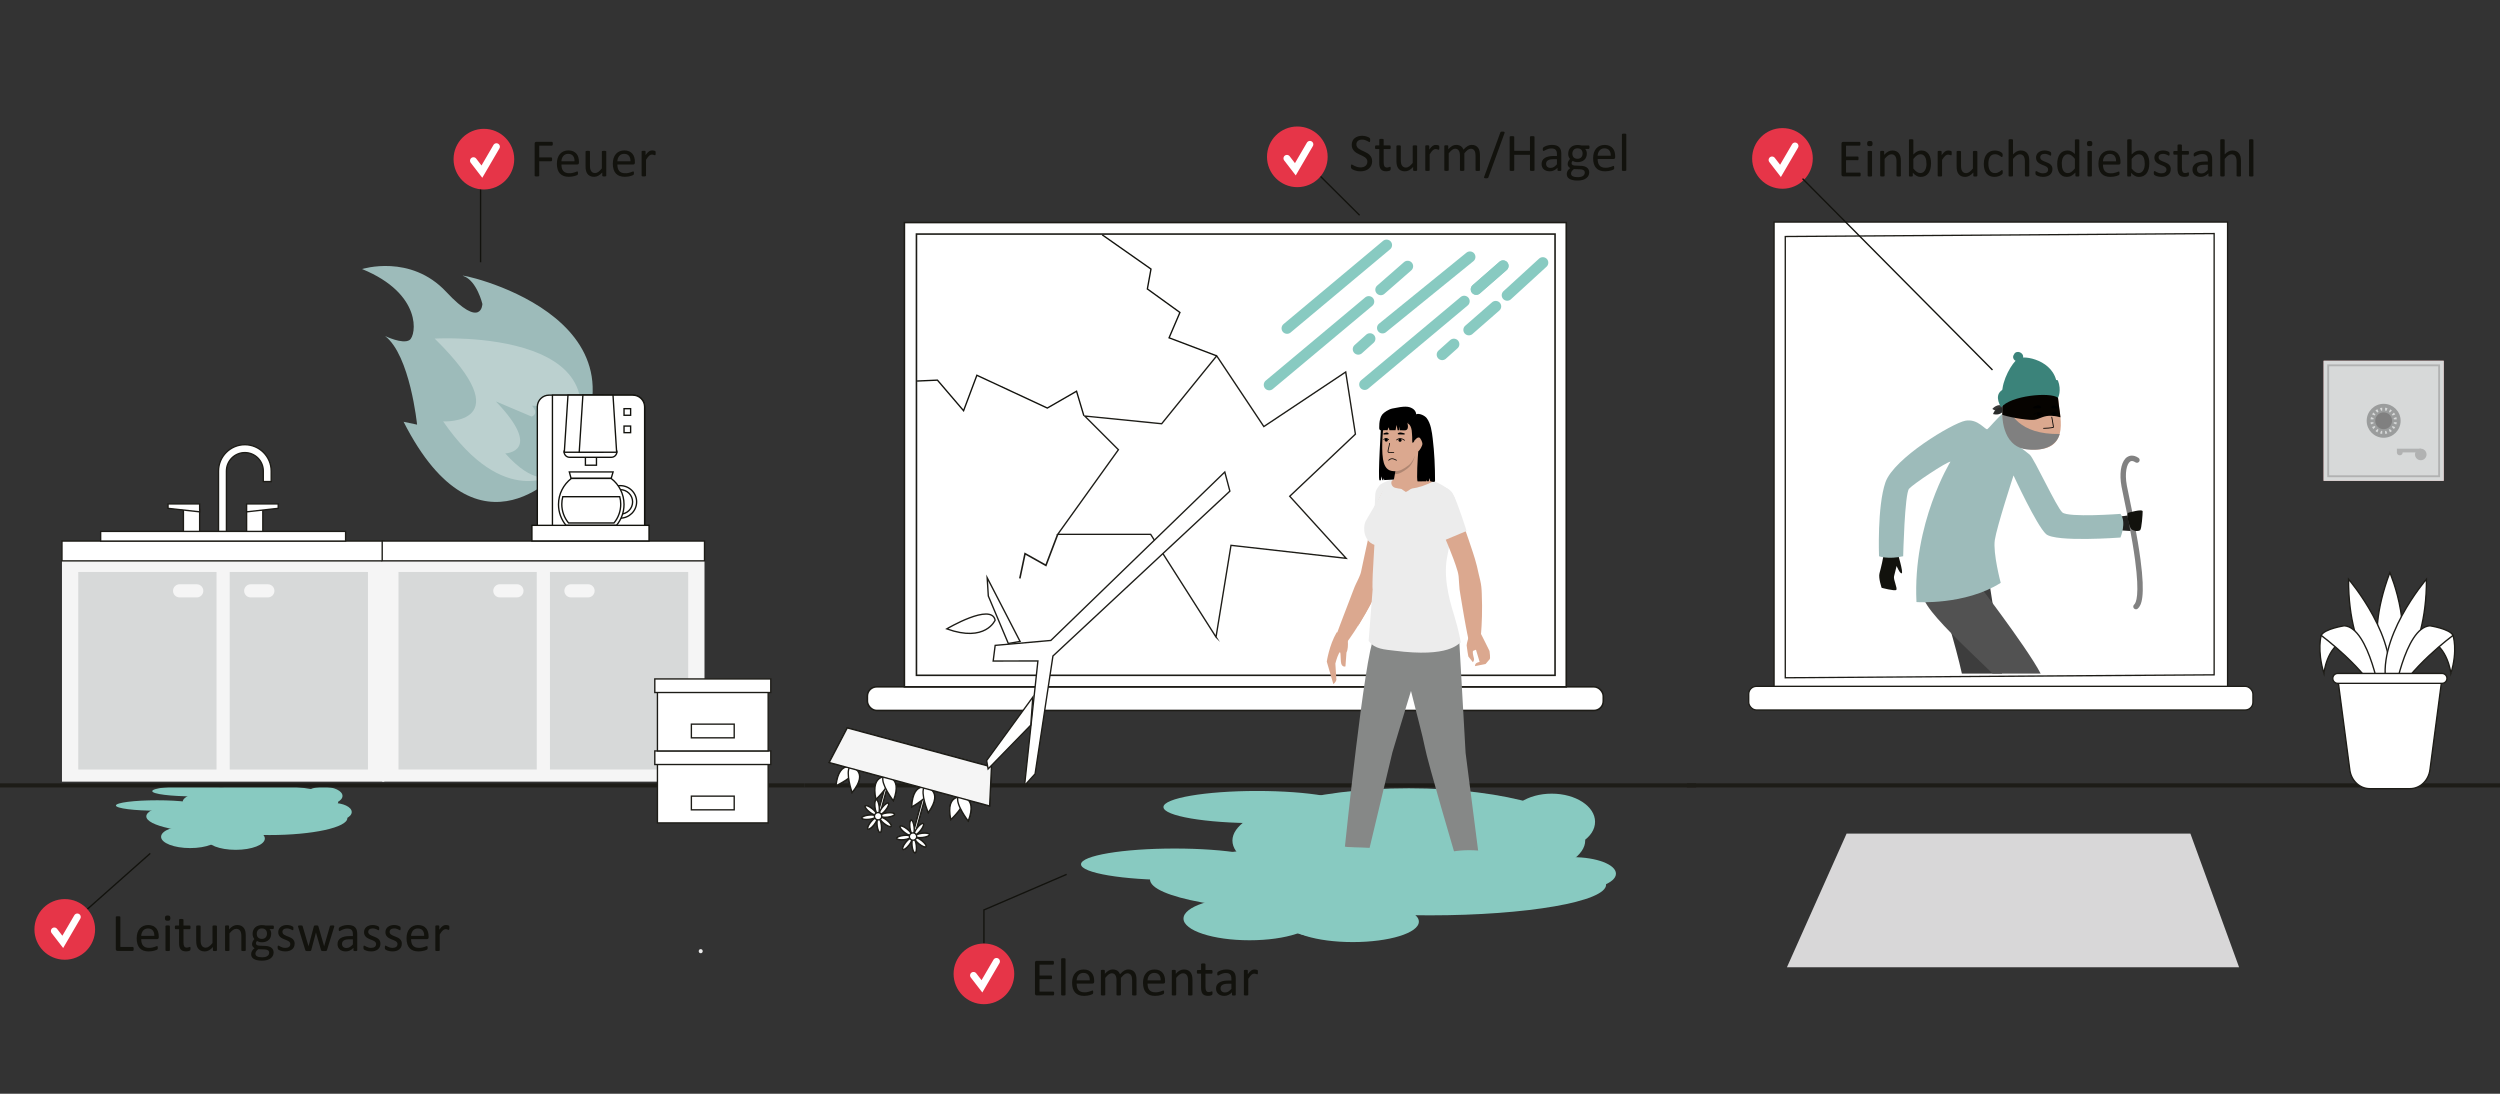 <?xml version="1.0" encoding="UTF-8"?>
<svg id="Beschriftung" xmlns="http://www.w3.org/2000/svg" xmlns:xlink="http://www.w3.org/1999/xlink" viewBox="0 0 1600 700">
  <rect x="0" y="0" width="1600" height="700" fill="#333333" stroke="none"/>
  <defs>
    <style>
      .cls-1, .cls-2, .cls-3, .cls-4, .cls-5, .cls-6 {
        fill: none;
      }

      .cls-7, .cls-8 {
        fill: gray;
      }

      .cls-9 {
        fill: #3b837a;
      }

      .cls-10 {
        fill: #88cac1;
      }

      .cls-2, .cls-11, .cls-12, .cls-3, .cls-4, .cls-13, .cls-14, .cls-15, .cls-16, .cls-5, .cls-8, .cls-6 {
        stroke-miterlimit: 10;
      }

      .cls-2, .cls-12, .cls-3, .cls-14, .cls-16 {
        stroke-width: .88px;
      }

      .cls-2, .cls-12, .cls-4, .cls-13, .cls-15, .cls-16 {
        stroke: #1d1c17;
      }

      .cls-11 {
        stroke: #b1b2b2;
      }

      .cls-11, .cls-17 {
        fill: #d7d9d9;
      }

      .cls-11, .cls-8 {
        stroke-width: 1.21px;
      }

      .cls-12, .cls-18 {
        fill: #f5f5f5;
      }

      .cls-19 {
        fill: #12120d;
      }

      .cls-3, .cls-14 {
        stroke: #12120d;
      }

      .cls-20 {
        fill: #060300;
      }

      .cls-21 {
        fill: #1d1c17;
      }

      .cls-22 {
        fill: #525252;
      }

      .cls-23 {
        fill: #b1b2b2;
      }

      .cls-24 {
        fill: #3d3d3d;
      }

      .cls-25 {
        fill: #dba88f;
      }

      .cls-26 {
        fill: #bbd0cf;
      }

      .cls-4 {
        stroke-width: 2.64px;
      }

      .cls-13 {
        stroke-width: 1.03px;
      }

      .cls-13, .cls-14, .cls-15, .cls-16 {
        fill: #fff;
      }

      .cls-27 {
        fill: #20201e;
      }

      .cls-15 {
        stroke-width: .86px;
      }

      .cls-5 {
        stroke: #fff;
        stroke-width: 4.4px;
      }

      .cls-5, .cls-6 {
        stroke-linecap: round;
      }

      .cls-28 {
        fill: #d8d7d8;
      }

      .cls-29 {
        fill: #e63548;
      }

      .cls-30 {
        fill: #818181;
      }

      .cls-8 {
        stroke: #9b9d9d;
      }

      .cls-31 {
        opacity: .2;
      }

      .cls-32 {
        fill: #2a2b2a;
      }

      .cls-33 {
        fill: #383838;
      }

      .cls-34 {
        fill: #9dbbba;
      }

      .cls-35 {
        fill: #868887;
      }

      .cls-36 {
        fill: #f5adae;
      }

      .cls-37 {
        clip-path: url(#clippath);
      }

      .cls-6 {
        stroke: #88cac1;
        stroke-width: 7.04px;
      }

      .cls-38 {
        fill: #ececec;
      }
    </style>
    <clipPath id="clippath">
      <rect class="cls-1" x="1182.51" y="183.3" width="213.05" height="247.79"/>
    </clipPath>
  </defs>
  <path class="cls-38" d="M448.46,610.07c1.7,0,1.7-2.64,0-2.64s-1.7,2.64,0,2.64h0Z"/>
  <g>
    <path class="cls-34" d="M361.21,298.33s-54.43,67.13-102.92-28.39l8.64,1.83s-4.47-44.41-20.47-56.7c0,0,11.19,5.41,15.6,2.58,4.41-2.84,8.51-29.57-30.33-45.46,0,0,31-9.85,53.83,14.58,22.83,24.44,23.17,7.76,23.17,7.76,0,0-3.53-14.96-12.18-17.9-8.65-2.94,131.49,24.41,64.67,121.71Z"/>
    <path class="cls-26" d="M356.03,302.95s-33.04,23.77-72.41-33.24c0,0,50.89,2.39-5.42-53.01,0,0,139.68-8.21,77.82,86.25Z"/>
    <path class="cls-34" d="M351.9,304.81s-10.2,5.97-28.54-14.63c0,0,25-.88-5.99-33.27l22.91,9.71s4.98-1.73.19-6.95c0,0,54.18-.98,11.43,45.15Z"/>
  </g>
  <g>
    <ellipse class="cls-10" cx="166.66" cy="513.28" rx="49.76" ry="10.84"/>
    <ellipse class="cls-10" cx="144.98" cy="526.35" rx="18.63" ry="7.23"/>
    <ellipse class="cls-10" cx="206.97" cy="509.39" rx="12.23" ry="5.84"/>
    <path class="cls-10" d="M204.64,519.34c0,1.23-4.85,7.46-11.14,7.46s-11.65-6.23-11.65-7.46,5.1-2.22,11.4-2.22,11.4,1,11.4,2.22Z"/>
    <ellipse class="cls-10" cx="123.85" cy="506.33" rx="26.41" ry="3.34"/>
  </g>
  <line class="cls-4" x1="-31.31" y1="502.66" x2="514.87" y2="502.66"/>
  <g>
    <rect class="cls-1" x="71.15" y="584.86" width="265.23" height="32.69"/>
    <path class="cls-19" d="M85.56,607.31c0,.23-.01.42-.03.57-.02.15-.06.29-.11.39-.05.11-.11.19-.19.24-.07.05-.16.08-.26.08h-9.78c-.26,0-.51-.09-.74-.26-.23-.18-.35-.49-.35-.93v-20.47c0-.09.02-.17.07-.24.05-.07.13-.12.24-.16.11-.04.27-.07.46-.1.19-.03.43-.04.7-.04s.52.01.71.04.34.06.45.1c.11.04.19.09.24.16.05.07.07.15.07.24v19.12h7.93c.1,0,.19.03.26.08.07.05.14.13.19.22s.09.22.11.38c.02.16.03.35.03.58Z"/>
    <path class="cls-19" d="M101.61,599.81c0,.44-.11.76-.33.95-.22.19-.48.28-.76.28h-10.13c0,.85.09,1.62.26,2.31.17.68.46,1.27.86,1.76.4.49.92.87,1.56,1.13.64.26,1.43.39,2.35.39.73,0,1.39-.06,1.96-.18.57-.12,1.07-.25,1.49-.4.42-.15.76-.28,1.03-.4.27-.12.47-.18.61-.18.08,0,.15.02.21.06.06.04.11.1.15.18.03.08.06.19.08.33s.03.32.03.52c0,.15,0,.28-.02.38-.01.11-.03.21-.04.29-.02.08-.05.16-.09.23-.04.07-.09.13-.15.2-.06.06-.25.17-.56.31-.31.14-.71.28-1.2.42-.49.14-1.06.26-1.7.37-.64.11-1.33.16-2.06.16-1.26,0-2.37-.18-3.32-.53-.95-.35-1.75-.88-2.4-1.57-.65-.69-1.14-1.57-1.47-2.62-.33-1.05-.5-2.27-.5-3.66s.17-2.51.51-3.56.83-1.95,1.48-2.68c.64-.73,1.42-1.3,2.33-1.69.91-.39,1.93-.59,3.06-.59,1.21,0,2.24.19,3.08.58.85.39,1.55.91,2.09,1.56.55.66.95,1.42,1.2,2.31s.38,1.83.38,2.83v.51ZM98.77,598.97c.03-1.48-.3-2.64-.99-3.49-.69-.84-1.72-1.27-3.09-1.27-.7,0-1.31.13-1.84.39-.53.26-.97.61-1.32,1.04-.36.43-.63.94-.83,1.51-.2.58-.3,1.18-.33,1.8h8.39Z"/>
    <path class="cls-19" d="M109.04,587.59c0,.66-.13,1.11-.38,1.35-.25.24-.71.36-1.38.36s-1.11-.12-1.36-.35c-.25-.23-.37-.68-.37-1.32s.13-1.11.38-1.35c.25-.24.71-.36,1.38-.36s1.11.12,1.36.35c.24.23.37.68.37,1.32ZM108.72,608.16c0,.09-.02.17-.07.23-.05.06-.12.12-.22.16s-.25.08-.43.1c-.18.02-.42.03-.7.03s-.5-.01-.68-.03c-.18-.02-.33-.06-.44-.1-.11-.04-.18-.1-.22-.16-.04-.06-.06-.14-.06-.23v-15.38c0-.08.02-.15.06-.22.04-.07.11-.12.22-.17.11-.04.25-.08.44-.1.18-.02.41-.03.68-.03s.52.01.7.03c.18.02.32.06.43.1.1.05.18.1.22.17.05.07.07.14.07.22v15.38Z"/>
    <path class="cls-19" d="M121.93,607.03c0,.33-.02.59-.07.79-.05.19-.11.34-.21.43-.09.09-.23.18-.41.26-.18.08-.39.15-.62.2-.23.05-.48.09-.74.13-.26.03-.52.05-.79.05-.8,0-1.48-.11-2.05-.32-.57-.21-1.04-.53-1.4-.96-.36-.43-.63-.97-.79-1.62-.17-.65-.25-1.43-.25-2.32v-8.99h-2.15c-.17,0-.31-.09-.41-.27-.1-.18-.15-.48-.15-.89,0-.22.01-.4.04-.55.03-.15.07-.27.11-.37.05-.1.11-.17.18-.21.07-.04.16-.06.25-.06h2.14v-3.66c0-.08.02-.15.06-.22.04-.07.11-.13.22-.18.11-.05.25-.09.44-.11.18-.02.41-.04.68-.04s.52.01.7.04c.18.02.32.06.43.11.1.05.18.11.22.18.05.07.07.14.07.22v3.66h3.95c.09,0,.17.02.24.06s.13.11.18.21.09.22.11.37c.02.15.03.33.03.55,0,.41-.05.71-.15.89-.1.18-.24.27-.41.27h-3.95v8.58c0,1.06.16,1.86.47,2.4.31.54.87.81,1.68.81.26,0,.5-.03.7-.08.21-.05.39-.1.55-.16.16-.06.3-.11.41-.16.11-.05.22-.08.31-.08.06,0,.11.01.16.04s.09.08.12.16c.03.08.05.19.08.32.02.14.03.31.03.51Z"/>
    <path class="cls-19" d="M138.83,608.16c0,.09-.02.17-.06.23-.04.06-.11.12-.21.16s-.24.08-.4.1c-.17.02-.37.03-.61.03-.26,0-.48-.01-.64-.03-.17-.02-.3-.06-.39-.1-.1-.04-.16-.1-.2-.16s-.05-.14-.05-.23v-2.03c-.88.97-1.74,1.67-2.6,2.12s-1.72.67-2.6.67c-1.03,0-1.89-.17-2.59-.51s-1.27-.81-1.7-1.39c-.43-.59-.74-1.27-.93-2.05-.19-.78-.28-1.73-.28-2.84v-9.33c0-.09.02-.17.06-.23.04-.06.12-.12.23-.17.11-.05.26-.08.44-.1.18-.02.41-.03.68-.03s.5,0,.68.03c.18.02.33.05.44.1.11.05.19.11.23.17.05.06.07.14.07.23v8.96c0,.9.07,1.62.2,2.16.13.54.33,1,.6,1.38.27.38.61.68,1.02.89s.89.32,1.44.32c.71,0,1.41-.25,2.11-.75.7-.5,1.44-1.24,2.23-2.21v-10.75c0-.09.02-.17.06-.23.04-.06.12-.12.23-.17.11-.05.26-.08.44-.1.18-.02.41-.03.69-.03s.5,0,.68.03c.18.02.32.05.43.1.1.05.18.11.23.17.05.06.08.14.08.23v15.38Z"/>
    <path class="cls-19" d="M157.29,608.16c0,.09-.02.17-.07.23-.05.06-.12.12-.22.16s-.25.08-.43.1c-.18.02-.41.03-.68.03s-.52-.01-.7-.03c-.18-.02-.32-.06-.43-.1s-.18-.1-.22-.16c-.05-.06-.07-.14-.07-.23v-9.01c0-.88-.07-1.58-.21-2.12-.14-.54-.34-1-.6-1.38-.26-.39-.6-.68-1.02-.89-.42-.21-.9-.31-1.44-.31-.71,0-1.41.25-2.12.75-.71.5-1.45,1.24-2.22,2.2v10.75c0,.09-.02.17-.07.23-.05.06-.12.12-.22.16s-.25.08-.43.1c-.18.02-.42.03-.7.03s-.5-.01-.68-.03c-.18-.02-.33-.06-.44-.1-.11-.04-.18-.1-.22-.16-.04-.06-.06-.14-.06-.23v-15.38c0-.09.02-.17.05-.23.03-.06.1-.12.21-.17.1-.05.23-.08.39-.1.16-.02.37-.03.63-.03s.46,0,.62.03c.17.02.29.05.38.1.09.05.16.11.2.17.04.06.06.14.06.23v2.03c.87-.97,1.73-1.68,2.59-2.13.86-.45,1.73-.67,2.61-.67,1.03,0,1.89.17,2.59.52s1.27.81,1.7,1.39c.43.58.74,1.26.93,2.04.19.78.28,1.72.28,2.81v9.38Z"/>
    <path class="cls-19" d="M175.28,593.48c0,.4-.05.69-.16.86-.11.18-.25.26-.42.26h-2.2c.4.41.68.86.84,1.36.16.5.24,1.01.24,1.55,0,.89-.14,1.67-.43,2.36-.28.68-.69,1.26-1.22,1.73-.53.47-1.16.83-1.89,1.08-.73.25-1.54.38-2.43.38-.63,0-1.22-.08-1.79-.25s-1-.37-1.31-.62c-.21.21-.37.44-.5.7-.13.26-.2.56-.2.91,0,.4.19.73.56.99.37.26.86.4,1.48.43l4.02.17c.76.02,1.46.13,2.1.32.64.19,1.19.46,1.66.8.47.35.83.77,1.09,1.28.26.51.39,1.1.39,1.77,0,.71-.15,1.38-.44,2.02-.3.64-.75,1.2-1.36,1.68-.61.48-1.39.87-2.33,1.15-.95.28-2.06.42-3.35.42s-2.3-.11-3.17-.32c-.87-.21-1.59-.5-2.14-.86-.56-.37-.96-.8-1.21-1.31-.25-.51-.38-1.06-.38-1.65,0-.38.05-.74.14-1.09.09-.35.23-.69.42-1.01s.42-.62.7-.91c.28-.29.6-.58.97-.86-.56-.28-.97-.64-1.24-1.08-.27-.43-.4-.9-.4-1.4,0-.69.14-1.32.43-1.86.28-.55.64-1.04,1.06-1.47-.35-.42-.63-.9-.84-1.43-.21-.53-.31-1.17-.31-1.92,0-.88.15-1.66.44-2.36.3-.69.71-1.28,1.23-1.76.52-.48,1.15-.85,1.89-1.1.73-.26,1.54-.38,2.4-.38.47,0,.9.03,1.31.08.4.05.78.12,1.14.21h4.65c.19,0,.34.09.44.28.1.19.15.48.15.86ZM172.29,609.72c0-.66-.27-1.17-.81-1.53-.54-.36-1.27-.55-2.2-.57l-3.98-.14c-.36.29-.66.56-.9.81-.23.26-.42.5-.56.73s-.23.46-.28.69c-.05.23-.08.46-.08.7,0,.74.38,1.3,1.13,1.68s1.8.57,3.14.57c.85,0,1.57-.08,2.14-.25.58-.17,1.04-.38,1.39-.66.35-.27.61-.59.76-.94.15-.35.23-.72.23-1.11ZM170.87,597.53c0-1.05-.29-1.87-.86-2.45-.58-.59-1.39-.88-2.45-.88-.55,0-1.02.09-1.43.27-.4.18-.74.43-1.01.75-.27.32-.47.69-.6,1.1-.13.42-.2.85-.2,1.31,0,1.01.29,1.81.86,2.39.58.58,1.38.87,2.42.87.56,0,1.04-.09,1.45-.26s.75-.42,1.02-.74c.27-.31.47-.67.6-1.08.13-.41.2-.84.2-1.28Z"/>
    <path class="cls-19" d="M188.56,603.98c0,.79-.15,1.49-.44,2.1s-.7,1.13-1.24,1.55c-.54.42-1.17.74-1.91.96-.74.22-1.56.32-2.44.32-.55,0-1.07-.04-1.56-.13-.5-.08-.94-.19-1.33-.32s-.73-.27-1-.41-.47-.27-.6-.38c-.13-.11-.22-.27-.27-.48-.06-.21-.09-.48-.09-.84,0-.22.01-.4.03-.55.02-.15.05-.27.09-.36.03-.09.08-.16.15-.2.06-.04.13-.06.21-.06.13,0,.31.08.56.23.24.15.55.32.91.5.36.18.78.35,1.27.5.49.15,1.05.23,1.69.23.48,0,.91-.05,1.3-.15.39-.1.72-.25,1.01-.45.28-.2.5-.45.66-.76.15-.31.23-.67.23-1.09s-.11-.8-.33-1.09c-.22-.3-.52-.56-.88-.79-.36-.23-.77-.43-1.23-.61-.46-.18-.93-.36-1.41-.55-.48-.19-.96-.41-1.42-.66s-.87-.54-1.24-.9c-.36-.35-.66-.77-.88-1.26-.22-.49-.33-1.08-.33-1.76,0-.6.12-1.18.35-1.74.23-.55.58-1.04,1.05-1.45.47-.42,1.05-.75,1.75-1,.7-.25,1.52-.38,2.45-.38.41,0,.82.03,1.23.1s.78.15,1.11.26c.33.1.61.21.85.33.23.12.41.22.53.32.12.09.2.17.24.24.04.07.07.15.09.23.02.08.03.19.05.32.02.13.03.28.03.46,0,.19,0,.36-.03.5-.02.14-.05.26-.09.35-.04.09-.09.16-.15.2-.06.04-.12.06-.19.06-.1,0-.25-.06-.44-.19-.19-.12-.44-.26-.75-.4s-.67-.28-1.09-.4c-.42-.13-.89-.19-1.43-.19-.48,0-.9.05-1.26.16-.36.11-.66.26-.9.46-.23.2-.41.44-.53.71s-.18.57-.18.89c0,.44.11.82.34,1.12.23.3.52.57.89.79.36.23.78.43,1.25.62.47.18.94.37,1.43.56.48.19.96.41,1.44.65.47.24.89.53,1.26.87.36.34.66.75.88,1.23s.33,1.05.33,1.71Z"/>
    <path class="cls-19" d="M213.94,592.75c0,.08-.01.18-.03.29-.02.11-.06.26-.12.43l-4.53,14.61c-.03.13-.09.23-.16.31-.07.08-.18.14-.31.19-.13.05-.31.08-.54.09-.23.02-.51.03-.85.03s-.65-.01-.89-.03c-.24-.02-.43-.06-.57-.1-.14-.04-.25-.11-.32-.19-.07-.08-.12-.18-.15-.29l-3.23-11.16-.03-.15-.03.15-2.99,11.16c-.03.13-.09.23-.16.31-.07.08-.19.14-.33.19-.15.05-.34.08-.57.09-.23.02-.52.03-.86.03s-.64-.01-.86-.03c-.22-.02-.4-.06-.55-.1-.14-.04-.25-.11-.32-.19-.07-.08-.12-.18-.15-.29l-4.49-14.61c-.06-.17-.1-.31-.12-.43-.02-.11-.03-.21-.03-.29,0-.1.02-.19.07-.25.05-.06.12-.11.23-.15.11-.04.25-.07.44-.08.18-.01.4-.02.67-.02.32,0,.58,0,.77.03.19.02.34.05.44.09s.18.1.22.17c.05.07.09.16.12.26l3.71,12.68.03.15.03-.15,3.4-12.68c.02-.1.06-.19.11-.26s.13-.13.23-.17.24-.07.42-.09c.18-.02.41-.03.69-.03s.5,0,.68.03c.18.02.32.05.42.09s.18.09.22.16c.05.07.08.15.1.24l3.67,12.71.03.15.02-.15,3.66-12.68c.02-.1.06-.19.11-.26s.13-.13.24-.17c.11-.04.26-.07.44-.09.19-.02.43-.03.73-.03.27,0,.49,0,.66.02.17.01.3.04.39.08.1.05.17.1.21.15.04.06.06.14.06.24Z"/>
    <path class="cls-19" d="M228.64,608.18c0,.14-.05.24-.14.31-.09.07-.22.12-.38.15-.16.04-.39.05-.7.05s-.53-.02-.71-.05c-.18-.03-.3-.08-.38-.15-.08-.07-.12-.17-.12-.31v-1.54c-.67.72-1.42,1.28-2.25,1.67-.83.4-1.7.6-2.62.6-.81,0-1.54-.11-2.2-.32-.66-.21-1.21-.52-1.67-.92-.46-.4-.82-.89-1.08-1.47-.26-.58-.38-1.24-.38-1.98,0-.87.18-1.62.53-2.26.35-.64.86-1.17,1.52-1.59.66-.42,1.47-.74,2.43-.95s2.03-.32,3.23-.32h2.12v-1.2c0-.59-.06-1.12-.19-1.57-.13-.46-.33-.83-.61-1.14-.28-.3-.64-.53-1.09-.68-.44-.15-.99-.23-1.64-.23-.7,0-1.32.08-1.87.25-.55.17-1.04.35-1.45.55-.42.2-.76.38-1.04.55-.28.17-.49.25-.62.25-.09,0-.17-.02-.24-.07-.07-.05-.13-.11-.18-.21-.05-.09-.09-.21-.11-.35-.02-.14-.03-.3-.03-.47,0-.29.02-.51.06-.68.04-.17.14-.32.29-.47.15-.15.42-.32.79-.52.38-.2.81-.38,1.3-.55.49-.17,1.03-.3,1.61-.41.58-.11,1.17-.16,1.76-.16,1.1,0,2.04.13,2.82.38.77.25,1.4.62,1.88,1.1s.83,1.08,1.04,1.8c.22.72.32,1.56.32,2.51v10.37ZM225.83,601.16h-2.41c-.77,0-1.45.07-2.02.2-.57.13-1.04.32-1.42.58-.38.26-.65.56-.83.92-.18.36-.26.77-.26,1.24,0,.8.25,1.43.76,1.91.51.47,1.22.71,2.13.71.74,0,1.43-.19,2.06-.56.63-.38,1.3-.95,1.99-1.73v-3.26Z"/>
    <path class="cls-19" d="M243.47,603.98c0,.79-.15,1.49-.44,2.1s-.7,1.13-1.24,1.55c-.54.42-1.17.74-1.91.96-.74.22-1.56.32-2.44.32-.55,0-1.07-.04-1.56-.13-.5-.08-.94-.19-1.33-.32s-.73-.27-1-.41-.47-.27-.6-.38c-.13-.11-.22-.27-.27-.48-.06-.21-.09-.48-.09-.84,0-.22.01-.4.03-.55.02-.15.05-.27.09-.36.03-.09.08-.16.15-.2.06-.04.13-.06.21-.06.13,0,.31.08.56.23.24.15.55.32.91.5.36.18.78.35,1.27.5.49.15,1.05.23,1.69.23.48,0,.91-.05,1.3-.15.39-.1.72-.25,1.01-.45.28-.2.5-.45.66-.76.15-.31.23-.67.23-1.09s-.11-.8-.33-1.09c-.22-.3-.52-.56-.88-.79-.36-.23-.77-.43-1.23-.61-.46-.18-.93-.36-1.41-.55-.48-.19-.96-.41-1.42-.66s-.87-.54-1.24-.9c-.36-.35-.66-.77-.88-1.26-.22-.49-.33-1.08-.33-1.76,0-.6.12-1.18.35-1.74.23-.55.58-1.04,1.05-1.45.47-.42,1.05-.75,1.75-1,.7-.25,1.52-.38,2.45-.38.41,0,.82.03,1.23.1s.78.15,1.11.26c.33.1.61.21.85.33.23.12.41.22.53.32.12.09.2.17.24.24.04.07.07.15.09.23.02.08.03.19.05.32.02.13.03.28.03.46,0,.19,0,.36-.03.5-.02.14-.05.26-.09.35-.04.09-.09.16-.15.2-.06.04-.12.06-.19.06-.1,0-.25-.06-.44-.19-.19-.12-.44-.26-.75-.4s-.67-.28-1.09-.4c-.42-.13-.89-.19-1.43-.19-.48,0-.9.05-1.26.16-.36.11-.66.26-.9.46-.23.2-.41.44-.53.71s-.18.57-.18.89c0,.44.11.82.34,1.12.23.3.52.57.89.79.36.23.78.43,1.25.62.47.18.94.37,1.43.56.48.19.96.41,1.44.65.47.24.89.53,1.26.87.36.34.66.75.88,1.23s.33,1.05.33,1.71Z"/>
    <path class="cls-19" d="M257.16,603.98c0,.79-.15,1.49-.44,2.1s-.7,1.13-1.24,1.55c-.54.42-1.17.74-1.91.96-.74.22-1.56.32-2.44.32-.55,0-1.07-.04-1.56-.13-.5-.08-.94-.19-1.33-.32s-.73-.27-1-.41-.47-.27-.6-.38c-.13-.11-.22-.27-.27-.48-.06-.21-.09-.48-.09-.84,0-.22.01-.4.03-.55.02-.15.05-.27.09-.36.03-.09.08-.16.15-.2.06-.04.13-.06.21-.06.13,0,.31.08.56.23.24.15.55.32.91.5.36.18.78.35,1.27.5.49.15,1.05.23,1.69.23.48,0,.91-.05,1.3-.15.39-.1.72-.25,1.01-.45.28-.2.5-.45.66-.76.15-.31.23-.67.23-1.09s-.11-.8-.33-1.09c-.22-.3-.52-.56-.88-.79-.36-.23-.77-.43-1.23-.61-.46-.18-.93-.36-1.41-.55-.48-.19-.96-.41-1.42-.66s-.87-.54-1.24-.9c-.36-.35-.66-.77-.88-1.26-.22-.49-.33-1.08-.33-1.76,0-.6.12-1.18.35-1.74.23-.55.58-1.04,1.05-1.45.47-.42,1.05-.75,1.75-1,.7-.25,1.52-.38,2.45-.38.41,0,.82.03,1.23.1s.78.15,1.11.26c.33.1.61.21.85.33.23.12.41.22.53.32.12.09.2.17.24.24.04.07.07.15.09.23.02.08.03.19.05.32.02.13.03.28.03.46,0,.19,0,.36-.03.5-.02.14-.05.26-.09.35-.04.09-.09.16-.15.2-.06.04-.12.06-.19.06-.1,0-.25-.06-.44-.19-.19-.12-.44-.26-.75-.4s-.67-.28-1.09-.4c-.42-.13-.89-.19-1.43-.19-.48,0-.9.05-1.26.16-.36.11-.66.26-.9.46-.23.2-.41.44-.53.71s-.18.57-.18.89c0,.44.11.82.34,1.12.23.3.52.57.89.79.36.23.78.43,1.25.62.47.18.94.37,1.43.56.48.19.96.41,1.44.65.47.24.89.53,1.26.87.36.34.66.75.88,1.23s.33,1.05.33,1.71Z"/>
    <path class="cls-19" d="M274.32,599.81c0,.44-.11.76-.33.95-.22.19-.48.28-.76.28h-10.13c0,.85.09,1.62.26,2.31.17.68.46,1.27.86,1.76.4.49.92.87,1.56,1.13.64.26,1.43.39,2.35.39.73,0,1.39-.06,1.96-.18.57-.12,1.07-.25,1.49-.4.42-.15.76-.28,1.03-.4.27-.12.47-.18.61-.18.08,0,.15.02.21.06.06.04.11.1.15.18.03.08.06.19.08.33s.03.32.03.52c0,.15,0,.28-.02.38-.01.11-.03.21-.04.29-.02.08-.05.16-.09.23-.04.07-.09.13-.15.2-.06.06-.25.17-.56.31-.31.14-.71.28-1.2.42-.49.14-1.06.26-1.7.37-.64.11-1.33.16-2.06.16-1.26,0-2.37-.18-3.32-.53-.95-.35-1.75-.88-2.4-1.57-.65-.69-1.14-1.57-1.47-2.62-.33-1.05-.5-2.27-.5-3.66s.17-2.51.51-3.56.83-1.95,1.48-2.68c.64-.73,1.42-1.3,2.33-1.69.91-.39,1.93-.59,3.06-.59,1.21,0,2.24.19,3.08.58.85.39,1.55.91,2.09,1.56.55.66.95,1.42,1.2,2.31s.38,1.83.38,2.83v.51ZM271.48,598.97c.03-1.48-.3-2.64-.99-3.49-.69-.84-1.72-1.27-3.09-1.27-.7,0-1.31.13-1.84.39-.53.26-.97.61-1.32,1.04-.36.43-.63.94-.83,1.51-.2.58-.3,1.18-.33,1.8h8.39Z"/>
    <path class="cls-19" d="M287.6,593.79c0,.25,0,.46-.02.63-.01.17-.03.31-.07.4s-.08.17-.13.22c-.05.05-.12.08-.21.08s-.2-.03-.33-.08c-.13-.05-.28-.1-.44-.15-.17-.05-.35-.1-.56-.15-.21-.04-.43-.07-.67-.07-.28,0-.56.06-.84.17-.27.11-.56.3-.86.56-.3.26-.62.61-.95,1.04-.33.43-.7.96-1.09,1.59v10.12c0,.09-.02.17-.07.23-.05.06-.12.12-.22.16s-.25.08-.43.1c-.18.02-.42.03-.7.03s-.5-.01-.68-.03c-.18-.02-.33-.06-.44-.1-.11-.04-.18-.1-.22-.16-.04-.06-.06-.14-.06-.23v-15.38c0-.09.02-.17.05-.23.03-.06.1-.12.21-.17.1-.05.23-.08.39-.1.16-.02.37-.03.63-.03s.46,0,.62.03c.17.02.29.05.38.1.09.05.16.11.2.17.04.06.06.14.06.23v2.24c.42-.62.82-1.12,1.19-1.5.37-.39.72-.69,1.05-.91.33-.22.66-.38.98-.46.32-.08.65-.13.98-.13.15,0,.32,0,.5.03.19.02.38.05.59.09.21.04.39.1.56.15.17.06.28.11.35.17.07.06.11.11.14.16.02.05.04.12.06.2.02.08.03.2.03.35,0,.15,0,.36,0,.62Z"/>
  </g>
  <line class="cls-3" x1="96.16" y1="546.17" x2="50.73" y2="586.44"/>
  <g>
    <rect class="cls-1" x="339.23" y="89.11" width="117.41" height="27.27"/>
    <path class="cls-19" d="M353.79,91.99c0,.22-.01.4-.03.56-.02.16-.06.29-.12.38-.06.1-.12.17-.2.21-.07.05-.15.07-.23.07h-8.1v7.52h7.66c.08,0,.16.02.23.06.07.04.14.11.2.2.06.09.1.21.12.37.02.15.03.35.03.59,0,.22-.01.4-.03.56-.02.15-.06.28-.12.38-.06.1-.12.17-.2.22-.07.05-.15.08-.23.08h-7.66v9.21c0,.08-.02.16-.07.23-.05.07-.13.13-.24.17-.11.04-.26.07-.44.1-.18.03-.42.04-.72.04-.27,0-.51-.01-.7-.04-.19-.03-.35-.06-.46-.1-.11-.04-.19-.1-.24-.17-.05-.07-.07-.15-.07-.23v-20.47c0-.44.12-.75.35-.93.23-.18.48-.26.74-.26h9.95c.08,0,.16.02.23.07.07.05.14.12.2.22.06.1.1.24.12.4.02.17.03.36.03.57Z"/>
    <path class="cls-19" d="M370.54,104.05c0,.44-.11.76-.33.95-.22.19-.48.28-.76.28h-10.13c0,.85.09,1.62.26,2.31.17.68.46,1.27.86,1.76.4.49.92.87,1.56,1.13.64.26,1.43.39,2.35.39.73,0,1.39-.06,1.96-.18.57-.12,1.07-.25,1.49-.4.42-.15.76-.28,1.03-.4.27-.12.47-.18.61-.18.08,0,.15.02.21.06.06.04.11.1.15.18.03.08.06.19.08.33s.03.32.03.52c0,.15,0,.28-.02.38-.01.11-.03.21-.04.29-.02.08-.05.16-.09.23-.04.07-.09.13-.15.2-.06.06-.25.17-.56.31-.31.14-.71.28-1.2.42-.49.14-1.06.26-1.7.37-.64.11-1.33.16-2.06.16-1.26,0-2.37-.18-3.32-.53-.95-.35-1.75-.88-2.4-1.57-.65-.69-1.14-1.57-1.47-2.62-.33-1.05-.5-2.27-.5-3.66s.17-2.51.51-3.56.83-1.95,1.48-2.68c.64-.73,1.42-1.3,2.33-1.69.91-.39,1.93-.59,3.06-.59,1.21,0,2.24.19,3.08.58.85.39,1.55.91,2.09,1.56.55.66.95,1.42,1.2,2.31s.38,1.83.38,2.83v.51ZM367.7,103.22c.03-1.48-.3-2.64-.99-3.49-.69-.84-1.72-1.27-3.09-1.27-.7,0-1.31.13-1.84.39-.53.26-.97.61-1.32,1.04-.36.43-.63.94-.83,1.51-.2.58-.3,1.18-.33,1.8h8.39Z"/>
    <path class="cls-19" d="M388.01,112.41c0,.09-.02.17-.06.23-.04.06-.11.12-.21.16s-.24.08-.4.1c-.17.02-.37.03-.61.03-.26,0-.48-.01-.64-.03-.17-.02-.3-.06-.39-.1-.1-.04-.16-.1-.2-.16s-.05-.14-.05-.23v-2.03c-.88.97-1.74,1.67-2.6,2.12s-1.72.67-2.6.67c-1.03,0-1.89-.17-2.59-.51s-1.27-.81-1.7-1.39c-.43-.59-.74-1.27-.93-2.05-.19-.78-.28-1.73-.28-2.84v-9.33c0-.09.02-.17.06-.23.04-.06.12-.12.23-.17.11-.05.26-.08.44-.1.18-.02.41-.03.68-.03s.5,0,.68.03c.18.02.33.05.44.1.11.05.19.11.23.17.05.06.07.14.07.23v8.96c0,.9.07,1.62.2,2.16.13.54.33,1,.6,1.38.27.38.61.68,1.02.89s.89.32,1.44.32c.71,0,1.41-.25,2.11-.75.7-.5,1.44-1.24,2.23-2.21v-10.75c0-.09.02-.17.06-.23.04-.06.12-.12.23-.17.11-.05.26-.08.44-.1.18-.02.41-.03.69-.03s.5,0,.68.03c.18.02.32.05.43.1.1.05.18.11.23.17.05.06.08.14.08.23v15.38Z"/>
    <path class="cls-19" d="M406.34,104.05c0,.44-.11.76-.33.95-.22.19-.48.28-.76.28h-10.13c0,.85.09,1.62.26,2.31.17.68.46,1.27.86,1.76.4.49.92.87,1.56,1.13.64.26,1.43.39,2.35.39.73,0,1.39-.06,1.96-.18.57-.12,1.07-.25,1.49-.4.42-.15.76-.28,1.03-.4.27-.12.47-.18.61-.18.08,0,.15.02.21.06.06.04.11.1.15.18.03.08.06.19.08.33s.03.32.03.52c0,.15,0,.28-.02.38-.01.11-.03.21-.04.29-.02.08-.05.16-.09.23-.04.07-.09.13-.15.2-.06.06-.25.17-.56.31-.31.14-.71.28-1.2.42-.49.14-1.06.26-1.7.37-.64.11-1.33.16-2.06.16-1.26,0-2.37-.18-3.32-.53-.95-.35-1.75-.88-2.4-1.57-.65-.69-1.14-1.57-1.47-2.62-.33-1.05-.5-2.27-.5-3.66s.17-2.51.51-3.56.83-1.95,1.48-2.68c.64-.73,1.42-1.3,2.33-1.69.91-.39,1.93-.59,3.06-.59,1.21,0,2.24.19,3.08.58.85.39,1.55.91,2.09,1.56.55.66.95,1.42,1.2,2.31s.38,1.83.38,2.83v.51ZM403.51,103.22c.03-1.48-.3-2.64-.99-3.49-.69-.84-1.72-1.27-3.09-1.27-.7,0-1.31.13-1.84.39-.53.26-.97.61-1.32,1.04-.36.43-.63.94-.83,1.51-.2.58-.3,1.18-.33,1.8h8.39Z"/>
    <path class="cls-19" d="M419.62,98.04c0,.25,0,.46-.02.63-.01.17-.03.31-.07.4s-.08.17-.13.22c-.05.05-.12.08-.21.08s-.2-.03-.33-.08c-.13-.05-.28-.1-.44-.15-.17-.05-.35-.1-.56-.15-.21-.04-.43-.07-.67-.07-.28,0-.56.06-.84.17-.27.11-.56.3-.86.56-.3.26-.62.61-.95,1.04-.33.43-.7.96-1.09,1.59v10.12c0,.09-.02.17-.07.23-.05.06-.12.12-.22.16s-.25.08-.43.1c-.18.02-.42.03-.7.03s-.5-.01-.68-.03c-.18-.02-.33-.06-.44-.1-.11-.04-.18-.1-.22-.16-.04-.06-.06-.14-.06-.23v-15.38c0-.09.02-.17.05-.23.03-.06.1-.12.21-.17.1-.05.23-.08.39-.1.16-.02.37-.03.63-.03s.46,0,.62.03c.17.02.29.05.38.1.09.05.16.11.2.17.04.06.06.14.06.23v2.24c.42-.62.82-1.12,1.19-1.5.37-.39.72-.69,1.05-.91.33-.22.66-.38.98-.46.32-.08.65-.13.98-.13.15,0,.32,0,.5.03.19.02.38.05.59.09.21.04.39.1.56.15.17.06.28.11.35.17.07.06.11.11.14.16.02.05.04.12.06.2.02.08.03.2.03.35,0,.15,0,.36,0,.62Z"/>
  </g>
  <path class="cls-29" d="M41.45,614.23c-10.72,0-19.41-8.69-19.41-19.41s8.69-19.41,19.41-19.41,19.41,8.69,19.41,19.41-8.69,19.41-19.41,19.41"/>
  <polyline class="cls-5" points="34.77 595.8 40.17 602.8 49.48 586.85"/>
  <g>
    <ellipse class="cls-10" cx="143.4" cy="522.47" rx="49.76" ry="10.84"/>
    <ellipse class="cls-10" cx="121.72" cy="535.54" rx="18.63" ry="7.23"/>
    <ellipse class="cls-10" cx="183.71" cy="518.58" rx="12.23" ry="5.84"/>
    <ellipse class="cls-10" cx="100.59" cy="515.52" rx="26.41" ry="3.34"/>
  </g>
  <g>
    <ellipse class="cls-10" cx="172.55" cy="523.59" rx="49.76" ry="10.84"/>
    <ellipse class="cls-10" cx="150.87" cy="536.66" rx="18.63" ry="7.23"/>
    <ellipse class="cls-10" cx="212.87" cy="519.7" rx="12.23" ry="5.84"/>
    <ellipse class="cls-10" cx="129.74" cy="516.64" rx="26.41" ry="3.34"/>
  </g>
  <g>
    <rect class="cls-18" x="39.66" y="346.28" width="206.27" height="153.97"/>
    <rect class="cls-16" x="39.66" y="346.28" width="206.27" height="12.68"/>
    <g>
      <path class="cls-16" d="M156.71,284.6c-9.29,0-16.86,7.56-16.86,16.86v38.77h5.06v-38.77c0-6.51,5.29-11.8,11.8-11.8s11.8,5.29,11.8,11.8v6.74h5.06v-6.74c0-9.29-7.56-16.86-16.86-16.86Z"/>
      <g>
        <g>
          <rect class="cls-16" x="117.39" y="325.94" width="10.38" height="17.37"/>
          <polygon class="cls-16" points="107.54 325.33 127.77 327.58 127.77 322.52 107.54 322.52 107.54 325.33"/>
        </g>
        <g>
          <rect class="cls-16" x="157.83" y="325.94" width="10.38" height="17.37"/>
          <polygon class="cls-16" points="157.83 327.58 178.06 325.33 178.06 322.52 157.83 322.52 157.83 327.58"/>
        </g>
      </g>
    </g>
    <rect class="cls-16" x="64.42" y="340.1" width="156.76" height="6.18"/>
    <g>
      <rect class="cls-17" x="50.09" y="366.07" width="88.49" height="126.42"/>
      <rect class="cls-17" x="147.01" y="366.07" width="88.49" height="126.42"/>
    </g>
    <path class="cls-18" d="M125.91,373.93h-10.96c-2.33,0-4.21,1.89-4.21,4.21s1.89,4.21,4.21,4.21h10.96c2.33,0,4.21-1.89,4.21-4.21s-1.89-4.21-4.21-4.21Z"/>
    <path class="cls-18" d="M171.42,373.93h-10.96c-2.33,0-4.21,1.89-4.21,4.21s1.89,4.21,4.21,4.21h10.96c2.33,0,4.21-1.89,4.21-4.21s-1.89-4.21-4.21-4.21Z"/>
  </g>
  <g>
    <rect class="cls-18" x="244.61" y="346.27" width="206.27" height="153.97"/>
    <rect class="cls-16" x="244.61" y="346.27" width="206.27" height="12.68"/>
    <g>
      <rect class="cls-17" x="255.04" y="366.06" width="88.49" height="126.42"/>
      <rect class="cls-17" x="351.96" y="366.06" width="88.49" height="126.42"/>
    </g>
    <path class="cls-18" d="M330.85,373.92h-10.96c-2.33,0-4.21,1.89-4.21,4.21s1.89,4.21,4.21,4.21h10.96c2.33,0,4.21-1.89,4.21-4.21s-1.89-4.21-4.21-4.21Z"/>
    <path class="cls-18" d="M376.36,373.92h-10.96c-2.33,0-4.21,1.89-4.21,4.21s1.89,4.21,4.21,4.21h10.96c2.33,0,4.21-1.89,4.21-4.21s-1.89-4.21-4.21-4.21Z"/>
  </g>
  <g>
    <g>
      <rect class="cls-16" x="420.76" y="487.06" width="70.86" height="39.6"/>
      <rect class="cls-16" x="419.07" y="480.6" width="74.23" height="8.69"/>
      <rect class="cls-16" x="442.48" y="509.53" width="27.41" height="8.76"/>
    </g>
    <g>
      <rect class="cls-16" x="420.76" y="440.99" width="70.86" height="39.6"/>
      <rect class="cls-16" x="419.07" y="434.52" width="74.23" height="8.69"/>
      <rect class="cls-16" x="442.48" y="463.45" width="27.41" height="8.76"/>
    </g>
  </g>
  <g>
    <path class="cls-14" d="M405.05,252.89h-53.67c-4.14,0-7.49,3.36-7.49,7.49v84.14h68.66v-84.14c0-4.14-3.36-7.49-7.49-7.49Z"/>
    <path class="cls-14" d="M405.05,252.89h-51.49v91.64h58.99v-84.14c0-4.14-3.36-7.49-7.49-7.49Z"/>
    <g>
      <polygon class="cls-14" points="391.15 306.16 365.48 306.16 364.36 302.03 392.38 302.03 391.15 306.16"/>
      <path class="cls-14" d="M396.95,331.62c-5.78,0-10.49-4.67-10.49-10.41s4.7-10.41,10.49-10.41,10.49,4.67,10.49,10.41-4.7,10.41-10.49,10.41ZM396.95,313.37c-4.37,0-7.93,3.52-7.93,7.84s3.56,7.84,7.93,7.84,7.92-3.52,7.92-7.84-3.56-7.84-7.92-7.84Z"/>
      <path class="cls-14" d="M391.15,306.21h-25.49c-5,3.83-8.22,9.86-8.22,16.65,0,5.08,1.81,9.73,4.81,13.36h32.31c3-3.63,4.81-8.28,4.81-13.36,0-6.78-3.22-12.82-8.22-16.65Z"/>
      <path class="cls-14" d="M360.18,317.88c-.41,1.54-.63,3.15-.63,4.81,0,4.57,1.62,8.75,4.33,12.02h29.06c2.7-3.26,4.33-7.45,4.33-12.02,0-1.67-.22-3.28-.63-4.81h-36.45Z"/>
    </g>
    <rect class="cls-14" x="340.43" y="336.22" width="74.95" height="9.97"/>
    <g>
      <g>
        <rect class="cls-14" x="374.66" y="287.62" width="7.08" height="10.11"/>
        <path class="cls-14" d="M361.02,288.75c-.01.12-.02.25-.02.37,0,1.96,1.59,3.55,3.55,3.55h26.71c1.96,0,3.55-1.59,3.55-3.55,0-.13,0-.25-.02-.37h-33.77Z"/>
      </g>
      <g>
        <polygon class="cls-14" points="385.82 252.89 363.51 252.89 361.16 289.43 385.82 289.43 385.82 252.89"/>
        <polygon class="cls-14" points="392.32 252.89 373.05 252.89 370.7 289.43 394.65 289.43 392.32 252.89"/>
      </g>
    </g>
    <rect class="cls-14" x="399.38" y="261.55" width="4.22" height="4.22"/>
    <rect class="cls-14" x="399.38" y="272.68" width="4.22" height="4.22"/>
  </g>
  <line class="cls-3" x1="307.57" y1="167.86" x2="307.57" y2="116.28"/>
  <g>
    <circle class="cls-29" cx="309.69" cy="101.86" r="19.41"/>
    <polyline class="cls-5" points="303.01 102.83 308.41 109.84 317.72 93.88"/>
  </g>
  <line class="cls-4" x1="514.87" y1="502.66" x2="1085.54" y2="502.66"/>
  <line class="cls-3" x1="822.25" y1="90.15" x2="870.15" y2="137.77"/>
  <g>
    <ellipse class="cls-10" cx="901.64" cy="537.97" rx="112.89" ry="33.47"/>
    <ellipse class="cls-10" cx="852.45" cy="578.3" rx="42.25" ry="22.31"/>
    <ellipse class="cls-10" cx="993.09" cy="525.96" rx="27.75" ry="18.02"/>
    <path class="cls-10" d="M987.81,556.67c0,3.79-11,23.03-25.28,23.03s-26.43-19.24-26.43-23.03,11.58-6.86,25.86-6.86,25.86,3.07,25.86,6.86Z"/>
    <ellipse class="cls-10" cx="804.52" cy="516.52" rx="59.91" ry="10.3"/>
  </g>
  <g>
    <ellipse class="cls-10" cx="915.01" cy="566.2" rx="112.89" ry="19.62"/>
    <ellipse class="cls-10" cx="865.82" cy="589.85" rx="42.25" ry="13.08"/>
    <ellipse class="cls-10" cx="1006.46" cy="559.15" rx="27.75" ry="10.57"/>
    <ellipse class="cls-10" cx="817.89" cy="553.62" rx="59.91" ry="6.04"/>
  </g>
  <g>
    <rect class="cls-13" x="555.12" y="439.56" width="470.98" height="15.15" rx="5.96" ry="5.96"/>
    <g>
      <rect class="cls-13" x="578.81" y="142.43" width="423.6" height="297.13"/>
      <rect class="cls-13" x="586.53" y="149.8" width="408.7" height="282.4"/>
    </g>
  </g>
  <g>
    <g>
      <rect class="cls-16" x="555.36" y="511.08" width="19.21" height="1.35" transform="translate(-76.66 923.32) rotate(-74.85)"/>
      <g>
        <path class="cls-16" d="M555.51,530.57c.58.46,2.32-.76,3.87-2.73,1.56-1.97,2.34-3.94,1.76-4.4-.58-.46-2.32.76-3.87,2.73-1.56,1.97-2.34,3.94-1.76,4.4Z"/>
        <path class="cls-16" d="M562.92,521.19c.58.46,2.32-.76,3.87-2.73,1.56-1.97,2.34-3.94,1.76-4.4-.58-.46-2.32.76-3.87,2.73-1.56,1.97-2.34,3.94-1.76,4.4Z"/>
        <path class="cls-16" d="M556.51,519.67c1.97,1.56,3.94,2.34,4.4,1.76.46-.58-.76-2.32-2.73-3.87-1.97-1.56-3.94-2.34-4.4-1.76-.46.58.76,2.32,2.73,3.87Z"/>
        <path class="cls-16" d="M565.89,527.07c1.97,1.56,3.94,2.34,4.4,1.76.46-.58-.76-2.32-2.73-3.87-1.97-1.56-3.94-2.34-4.4-1.76-.46.58.76,2.32,2.73,3.87Z"/>
        <path class="cls-16" d="M556.25,524.35c2.49-.29,4.44-1.13,4.36-1.87-.09-.74-2.18-1.1-4.67-.81-2.49.29-4.44,1.13-4.36,1.87.09.74,2.18,1.1,4.67.81Z"/>
        <path class="cls-16" d="M568.12,522.95c2.49-.29,4.44-1.13,4.36-1.87-.09-.74-2.18-1.1-4.67-.81-2.49.29-4.44,1.13-4.36,1.87.09.74,2.18,1.1,4.67.81Z"/>
        <path class="cls-16" d="M561.86,520.89c.74-.09,1.1-2.18.81-4.67-.29-2.49-1.13-4.44-1.87-4.36-.74.09-1.1,2.18-.81,4.67.29,2.49,1.13,4.44,1.87,4.36Z"/>
        <path class="cls-16" d="M563.26,532.76c.74-.09,1.1-2.18.81-4.67-.29-2.49-1.13-4.44-1.87-4.36-.74.09-1.1,2.18-.81,4.67.29,2.49,1.13,4.44,1.87,4.36Z"/>
        <path class="cls-16" d="M560.52,524.23c1.02.81,2.5.63,3.31-.39.81-1.02.63-2.5-.39-3.31-1.02-.81-2.5-.63-3.31.39-.81,1.02-.63,2.5.39,3.31Z"/>
      </g>
    </g>
    <g>
      <rect class="cls-16" x="574.73" y="520.56" width="27.29" height="1.35" transform="translate(-68.52 952.92) rotate(-74.85)"/>
      <g>
        <path class="cls-16" d="M577.86,543.6c.58.46,2.32-.76,3.87-2.73,1.56-1.97,2.34-3.94,1.76-4.4-.58-.46-2.32.76-3.87,2.73-1.56,1.97-2.34,3.94-1.76,4.4Z"/>
        <path class="cls-16" d="M585.27,534.22c.58.46,2.32-.76,3.87-2.73,1.56-1.97,2.34-3.94,1.76-4.4-.58-.46-2.32.76-3.87,2.73-1.56,1.97-2.34,3.94-1.76,4.4Z"/>
        <path class="cls-16" d="M578.85,532.69c1.97,1.56,3.94,2.34,4.4,1.76.46-.58-.76-2.32-2.73-3.87-1.97-1.56-3.94-2.34-4.4-1.76-.46.58.76,2.32,2.73,3.87Z"/>
        <path class="cls-16" d="M588.23,540.1c1.97,1.56,3.94,2.34,4.4,1.76.46-.58-.76-2.32-2.73-3.87-1.97-1.56-3.94-2.34-4.4-1.76-.46.58.76,2.32,2.73,3.87Z"/>
        <path class="cls-16" d="M578.6,537.37c2.49-.29,4.44-1.13,4.36-1.87-.09-.74-2.18-1.1-4.67-.81-2.49.29-4.44,1.13-4.36,1.87.09.74,2.18,1.1,4.67.81Z"/>
        <path class="cls-16" d="M590.47,535.98c2.49-.29,4.44-1.13,4.36-1.87-.09-.74-2.18-1.1-4.67-.81-2.49.29-4.44,1.13-4.36,1.87.09.74,2.18,1.1,4.67.81Z"/>
        <path class="cls-16" d="M584.21,533.92c.74-.09,1.1-2.18.81-4.67-.29-2.49-1.13-4.44-1.87-4.36-.74.09-1.1,2.18-.81,4.67.29,2.49,1.13,4.44,1.87,4.36Z"/>
        <path class="cls-16" d="M585.61,545.79c.74-.09,1.1-2.18.81-4.67-.29-2.49-1.13-4.44-1.87-4.36-.74.09-1.1,2.18-.81,4.67.29,2.49,1.13,4.44,1.87,4.36Z"/>
        <path class="cls-16" d="M582.87,537.25c1.02.81,2.5.63,3.31-.39.81-1.02.63-2.5-.39-3.31-1.02-.81-2.5-.63-3.31.39-.81,1.02-.63,2.5.39,3.31Z"/>
      </g>
    </g>
    <g>
      <g>
        <path class="cls-16" d="M547.92,492.09s-10.87-7.35-12.89,10.78c0,0,12.47-5.83,12.89-10.78Z"/>
        <path class="cls-16" d="M544.04,490.46c-3.25,3.76,1.3,16.77,1.3,16.77,11.56-14.12-1.3-16.77-1.3-16.77Z"/>
      </g>
      <g>
        <path class="cls-16" d="M569.44,497.3s-12.64-3.55-8.84,14.3c0,0,10.01-9.47,8.84-14.3Z"/>
        <path class="cls-16" d="M571.75,512.47c6.52-17.05-6.51-15.49-6.51-15.49-1.89,4.59,6.51,15.49,6.51,15.49Z"/>
      </g>
      <g>
        <path class="cls-16" d="M595.63,504.81s-11.35-6.6-12.14,11.63c0,0,12.06-6.66,12.14-11.63Z"/>
        <path class="cls-16" d="M591.66,503.45c-2.99,3.97,2.43,16.63,2.43,16.63,10.58-14.87-2.43-16.63-2.43-16.63Z"/>
      </g>
      <g>
        <path class="cls-16" d="M617.36,510.27s-12.64-3.54-8.84,14.31c0,0,10-9.47,8.84-14.31Z"/>
        <path class="cls-16" d="M619.67,525.45c6.52-17.04-6.51-15.5-6.51-15.5-1.9,4.6,6.51,15.5,6.51,15.5Z"/>
      </g>
    </g>
    <polygon class="cls-16" points="634.54 490.85 542.25 465.86 530.67 488.01 633.36 515.82 634.54 490.85"/>
    <g>
      <rect class="cls-16" x="555.36" y="511.08" width="19.21" height="1.35" transform="translate(-76.66 923.32) rotate(-74.85)"/>
      <g>
        <path class="cls-16" d="M555.51,530.57c.58.46,2.32-.76,3.87-2.73,1.56-1.97,2.34-3.94,1.76-4.4-.58-.46-2.32.76-3.87,2.73-1.56,1.97-2.34,3.94-1.76,4.4Z"/>
        <path class="cls-16" d="M562.92,521.19c.58.46,2.32-.76,3.87-2.73,1.56-1.97,2.34-3.94,1.76-4.4-.58-.46-2.32.76-3.87,2.73-1.56,1.97-2.34,3.94-1.76,4.4Z"/>
        <path class="cls-16" d="M556.51,519.67c1.97,1.56,3.94,2.34,4.4,1.76.46-.58-.76-2.32-2.73-3.87-1.97-1.56-3.94-2.34-4.4-1.76-.46.58.76,2.32,2.73,3.87Z"/>
        <path class="cls-16" d="M565.89,527.07c1.97,1.56,3.94,2.34,4.4,1.76.46-.58-.76-2.32-2.73-3.87-1.97-1.56-3.94-2.34-4.4-1.76-.46.58.76,2.32,2.73,3.87Z"/>
        <path class="cls-16" d="M556.25,524.35c2.49-.29,4.44-1.13,4.36-1.87-.09-.74-2.18-1.1-4.67-.81-2.49.29-4.44,1.13-4.36,1.87.09.74,2.18,1.1,4.67.81Z"/>
        <path class="cls-16" d="M568.12,522.95c2.49-.29,4.44-1.13,4.36-1.87-.09-.74-2.18-1.1-4.67-.81-2.49.29-4.44,1.13-4.36,1.87.09.74,2.18,1.1,4.67.81Z"/>
        <path class="cls-16" d="M561.86,520.89c.74-.09,1.1-2.18.81-4.67-.29-2.49-1.13-4.44-1.87-4.36-.74.09-1.1,2.18-.81,4.67.29,2.49,1.13,4.44,1.87,4.36Z"/>
        <path class="cls-16" d="M563.26,532.76c.74-.09,1.1-2.18.81-4.67-.29-2.49-1.13-4.44-1.87-4.36-.74.09-1.1,2.18-.81,4.67.29,2.49,1.13,4.44,1.87,4.36Z"/>
        <path class="cls-16" d="M560.52,524.23c1.02.81,2.5.63,3.31-.39.81-1.02.63-2.5-.39-3.31-1.02-.81-2.5-.63-3.31.39-.81,1.02-.63,2.5.39,3.31Z"/>
      </g>
    </g>
    <g>
      <rect class="cls-16" x="574.73" y="520.56" width="27.29" height="1.35" transform="translate(-68.52 952.92) rotate(-74.85)"/>
      <g>
        <path class="cls-16" d="M577.86,543.6c.58.46,2.32-.76,3.87-2.73,1.56-1.97,2.34-3.94,1.76-4.4-.58-.46-2.32.76-3.87,2.73-1.56,1.97-2.34,3.94-1.76,4.4Z"/>
        <path class="cls-16" d="M585.27,534.22c.58.46,2.32-.76,3.87-2.73,1.56-1.97,2.34-3.94,1.76-4.4-.58-.46-2.32.76-3.87,2.73-1.56,1.97-2.34,3.94-1.76,4.4Z"/>
        <path class="cls-16" d="M578.85,532.69c1.97,1.56,3.94,2.34,4.4,1.76.46-.58-.76-2.32-2.73-3.87-1.97-1.56-3.94-2.34-4.4-1.76-.46.58.76,2.32,2.73,3.87Z"/>
        <path class="cls-16" d="M588.23,540.1c1.97,1.56,3.94,2.34,4.4,1.76.46-.58-.76-2.32-2.73-3.87-1.97-1.56-3.94-2.34-4.4-1.76-.46.58.76,2.32,2.73,3.87Z"/>
        <path class="cls-16" d="M578.6,537.37c2.49-.29,4.44-1.13,4.36-1.87-.09-.74-2.18-1.1-4.67-.81-2.49.29-4.44,1.13-4.36,1.87.09.74,2.18,1.1,4.67.81Z"/>
        <path class="cls-16" d="M590.47,535.98c2.49-.29,4.44-1.13,4.36-1.87-.09-.74-2.18-1.1-4.67-.81-2.49.29-4.44,1.13-4.36,1.87.09.74,2.18,1.1,4.67.81Z"/>
        <path class="cls-16" d="M584.21,533.92c.74-.09,1.1-2.18.81-4.67-.29-2.49-1.13-4.44-1.87-4.36-.74.09-1.1,2.18-.81,4.67.29,2.49,1.13,4.44,1.87,4.36Z"/>
        <path class="cls-16" d="M585.61,545.79c.74-.09,1.1-2.18.81-4.67-.29-2.49-1.13-4.44-1.87-4.36-.74.09-1.1,2.18-.81,4.67.29,2.49,1.13,4.44,1.87,4.36Z"/>
        <path class="cls-16" d="M582.87,537.25c1.02.81,2.5.63,3.31-.39.81-1.02.63-2.5-.39-3.31-1.02-.81-2.5-.63-3.31.39-.81,1.02-.63,2.5.39,3.31Z"/>
      </g>
    </g>
    <g>
      <g>
        <path class="cls-16" d="M547.92,492.09s-10.87-7.35-12.89,10.78c0,0,12.47-5.83,12.89-10.78Z"/>
        <path class="cls-16" d="M544.04,490.46c-3.25,3.76,1.3,16.77,1.3,16.77,11.56-14.12-1.3-16.77-1.3-16.77Z"/>
      </g>
      <g>
        <path class="cls-16" d="M569.44,497.3s-12.64-3.55-8.84,14.3c0,0,10.01-9.47,8.84-14.3Z"/>
        <path class="cls-16" d="M571.75,512.47c6.52-17.05-6.51-15.49-6.51-15.49-1.89,4.59,6.51,15.49,6.51,15.49Z"/>
      </g>
      <g>
        <path class="cls-16" d="M595.63,504.81s-11.35-6.6-12.14,11.63c0,0,12.06-6.66,12.14-11.63Z"/>
        <path class="cls-16" d="M591.66,503.45c-2.99,3.97,2.43,16.63,2.43,16.63,10.58-14.87-2.43-16.63-2.43-16.63Z"/>
      </g>
      <g>
        <path class="cls-16" d="M617.36,510.27s-12.64-3.54-8.84,14.31c0,0,10-9.47,8.84-14.31Z"/>
        <path class="cls-16" d="M619.67,525.45c6.52-17.04-6.51-15.5-6.51-15.5-1.9,4.6,6.51,15.5,6.51,15.5Z"/>
      </g>
    </g>
    <polygon class="cls-12" points="634.54 490.85 542.25 465.86 530.67 488.01 633.36 515.82 634.54 490.85"/>
  </g>
  <g>
    <rect class="cls-1" x="863.36" y="85.59" width="190.38" height="33.68"/>
    <path class="cls-19" d="M878.18,103.12c0,1.04-.19,1.96-.57,2.77-.38.81-.91,1.5-1.59,2.06-.68.56-1.48.99-2.39,1.27-.92.28-1.91.43-2.97.43-.74,0-1.43-.06-2.06-.19-.63-.13-1.2-.28-1.69-.46-.5-.18-.91-.37-1.25-.56-.34-.19-.57-.36-.7-.5-.13-.14-.23-.31-.29-.52-.06-.21-.09-.49-.09-.85,0-.25.01-.46.03-.62.02-.17.06-.3.1-.4.05-.1.1-.17.17-.21s.15-.06.24-.06c.16,0,.38.1.68.29.29.19.66.4,1.12.63.46.23,1.01.44,1.65.64.64.2,1.39.3,2.23.3.64,0,1.22-.09,1.75-.26.53-.17.99-.41,1.37-.73.38-.31.68-.7.88-1.15.21-.46.31-.97.31-1.55,0-.63-.14-1.16-.43-1.61-.28-.44-.66-.83-1.13-1.17-.47-.34-1-.64-1.6-.92-.6-.28-1.21-.56-1.84-.85-.63-.29-1.24-.61-1.83-.96-.59-.35-1.12-.77-1.59-1.25-.47-.48-.85-1.04-1.14-1.68-.29-.64-.44-1.42-.44-2.32s.17-1.75.5-2.47c.34-.72.8-1.33,1.4-1.82.6-.49,1.31-.86,2.14-1.12.83-.26,1.72-.38,2.67-.38.49,0,.98.04,1.48.13.5.08.96.2,1.4.34.44.14.83.3,1.17.48s.57.32.68.43c.11.11.18.19.21.26s.06.14.09.24c.02.1.04.21.05.35.01.14.02.31.02.53s0,.39-.03.55c-.02.16-.04.29-.08.4-.03.11-.08.19-.15.24-.06.05-.13.08-.21.08-.13,0-.32-.08-.59-.24-.27-.16-.6-.34-.98-.54-.39-.2-.85-.38-1.38-.55s-1.13-.25-1.79-.25c-.62,0-1.15.08-1.61.25-.46.17-.83.38-1.13.66-.3.27-.52.6-.67.97-.15.38-.22.78-.22,1.2,0,.62.14,1.15.43,1.59.28.45.66.84,1.14,1.18.47.34,1.01.66,1.61.94.6.29,1.22.57,1.85.86.63.29,1.24.61,1.85.96.6.35,1.14.76,1.61,1.23.47.47.85,1.03,1.15,1.67.29.64.44,1.4.44,2.28Z"/>
    <path class="cls-19" d="M890.05,107.77c0,.33-.02.59-.07.79-.05.19-.11.34-.21.43-.09.09-.23.18-.41.26-.18.08-.39.15-.62.2-.23.05-.48.09-.74.13-.26.03-.52.05-.79.05-.8,0-1.48-.11-2.05-.32-.57-.21-1.04-.53-1.4-.96-.36-.43-.63-.97-.79-1.62-.17-.65-.25-1.43-.25-2.32v-8.99h-2.15c-.17,0-.31-.09-.41-.27-.1-.18-.15-.48-.15-.89,0-.22.01-.4.04-.55.03-.15.07-.27.11-.37.05-.1.11-.17.18-.21.07-.04.16-.06.25-.06h2.14v-3.66c0-.08.02-.15.06-.22.04-.07.11-.13.22-.18.11-.05.25-.09.44-.11.18-.02.41-.04.68-.04s.52.01.7.04c.18.02.32.06.43.11.1.05.18.11.22.18.05.07.07.14.07.22v3.66h3.95c.09,0,.17.02.24.06s.13.11.18.21.09.22.11.37c.02.15.03.33.03.55,0,.41-.05.71-.15.89-.1.18-.24.27-.41.27h-3.95v8.58c0,1.06.16,1.86.47,2.4.31.54.87.81,1.68.81.26,0,.5-.03.7-.08.21-.05.39-.1.55-.16.16-.06.3-.11.41-.16.11-.05.22-.08.31-.08.06,0,.11.01.16.04s.09.08.12.16c.03.08.05.19.08.32.02.14.03.31.03.51Z"/>
    <path class="cls-19" d="M906.96,108.89c0,.09-.02.17-.06.23-.04.06-.11.12-.21.16s-.24.08-.4.1c-.17.02-.37.03-.61.03-.26,0-.48-.01-.64-.03-.17-.02-.3-.06-.39-.1-.1-.04-.16-.1-.2-.16s-.05-.14-.05-.23v-2.03c-.88.97-1.74,1.67-2.6,2.12s-1.72.67-2.6.67c-1.03,0-1.89-.17-2.59-.51s-1.27-.81-1.7-1.39c-.43-.59-.74-1.27-.93-2.05-.19-.78-.28-1.73-.28-2.84v-9.33c0-.09.02-.17.06-.23.04-.06.12-.12.23-.17.11-.05.26-.08.44-.1.18-.02.41-.03.68-.03s.5,0,.68.03c.18.02.33.05.44.1.11.05.19.11.23.17.05.06.07.14.07.23v8.96c0,.9.07,1.62.2,2.16.13.54.33,1,.6,1.38.27.38.61.68,1.02.89s.89.32,1.44.32c.71,0,1.41-.25,2.11-.75.7-.5,1.44-1.24,2.23-2.21v-10.75c0-.09.02-.17.06-.23.04-.06.12-.12.23-.17.11-.05.26-.08.44-.1.18-.02.41-.03.69-.03s.5,0,.68.03c.18.02.32.05.43.1.1.05.18.11.23.17.05.06.08.14.08.23v15.38Z"/>
    <path class="cls-19" d="M921.16,94.52c0,.25,0,.46-.02.63-.01.17-.03.31-.07.4s-.08.17-.13.22c-.05.05-.12.08-.21.08s-.2-.03-.33-.08c-.13-.05-.28-.1-.44-.15-.17-.05-.35-.1-.56-.15-.21-.04-.43-.07-.67-.07-.28,0-.56.06-.84.17-.27.11-.56.3-.86.56-.3.26-.62.61-.95,1.04-.33.43-.7.96-1.09,1.59v10.12c0,.09-.02.17-.07.23-.05.06-.12.12-.22.16s-.25.08-.43.1c-.18.02-.42.03-.7.03s-.5-.01-.68-.03c-.18-.02-.33-.06-.44-.1-.11-.04-.18-.1-.22-.16-.04-.06-.06-.14-.06-.23v-15.38c0-.09.02-.17.05-.23.03-.06.1-.12.21-.17.1-.05.23-.08.39-.1.16-.02.37-.03.63-.03s.46,0,.62.03c.17.02.29.05.38.1.09.05.16.11.2.17.04.06.06.14.06.23v2.24c.42-.62.82-1.12,1.19-1.5.37-.39.72-.69,1.05-.91.33-.22.66-.38.98-.46.32-.08.65-.13.98-.13.15,0,.32,0,.5.03.19.02.38.05.59.09.21.04.39.1.56.15.17.06.28.11.35.17.07.06.11.11.14.16.02.05.04.12.06.2.02.08.03.2.03.35,0,.15,0,.36,0,.62Z"/>
    <path class="cls-19" d="M947.19,108.89c0,.09-.02.17-.07.23-.05.06-.12.12-.22.16s-.25.08-.43.1c-.18.02-.41.03-.68.03s-.52-.01-.7-.03c-.18-.02-.33-.06-.44-.1-.11-.04-.19-.1-.23-.16-.05-.06-.07-.14-.07-.23v-9.35c0-.65-.06-1.24-.17-1.78-.11-.54-.3-1-.55-1.38-.25-.39-.57-.68-.96-.89-.39-.21-.84-.31-1.37-.31-.65,0-1.3.25-1.96.75-.66.5-1.38,1.24-2.16,2.2v10.75c0,.09-.02.17-.07.23-.05.06-.12.12-.23.16-.11.04-.25.08-.44.1-.18.02-.41.03-.68.03s-.49-.01-.68-.03c-.19-.02-.34-.06-.44-.1-.11-.04-.18-.1-.22-.16-.04-.06-.06-.14-.06-.23v-9.35c0-.65-.06-1.24-.19-1.78-.13-.54-.31-1-.56-1.38-.25-.39-.57-.68-.95-.89-.38-.21-.83-.31-1.36-.31-.65,0-1.3.25-1.97.75-.66.5-1.38,1.24-2.15,2.2v10.75c0,.09-.02.17-.07.23-.05.06-.12.12-.22.16s-.25.08-.43.1c-.18.02-.42.03-.7.03s-.5-.01-.68-.03c-.18-.02-.33-.06-.44-.1-.11-.04-.18-.1-.22-.16-.04-.06-.06-.14-.06-.23v-15.38c0-.09.02-.17.05-.23.03-.06.1-.12.21-.17.1-.05.23-.08.39-.1.16-.02.37-.03.63-.03s.46,0,.62.03c.17.02.29.05.38.1.09.05.16.11.2.17.04.06.06.14.06.23v2.03c.87-.97,1.71-1.68,2.52-2.13.81-.45,1.64-.67,2.47-.67.64,0,1.21.07,1.72.22.51.15.95.36,1.34.62.39.27.72.59.99.96.27.37.5.78.68,1.24.51-.56,1-1.03,1.46-1.42.46-.39.91-.7,1.33-.94s.84-.41,1.25-.52c.4-.11.81-.16,1.22-.16.99,0,1.82.17,2.5.52.67.35,1.22.81,1.63,1.39.42.58.71,1.26.89,2.04.18.78.26,1.6.26,2.47v9.72Z"/>
    <path class="cls-19" d="M952.59,113.44c-.05.15-.11.26-.18.35-.07.09-.17.15-.28.2-.11.04-.25.08-.42.1-.17.02-.37.04-.61.04-.28,0-.52-.02-.71-.06s-.33-.1-.44-.17-.17-.17-.19-.27c-.02-.11,0-.24.07-.38l10.34-28.35c.05-.15.11-.26.18-.35.07-.08.17-.15.27-.21.11-.05.25-.08.42-.1.17-.02.38-.03.62-.03.28,0,.52.02.7.06.18.04.32.09.43.16s.17.16.19.27c.02.11,0,.25-.05.39l-10.34,28.35Z"/>
    <path class="cls-19" d="M982.1,108.88c0,.09-.02.17-.07.24-.05.07-.13.12-.24.16-.11.04-.26.07-.45.1s-.42.04-.69.04c-.3,0-.54-.01-.72-.04-.18-.03-.33-.06-.44-.1-.11-.04-.19-.09-.24-.16-.05-.07-.07-.15-.07-.24v-9.81h-10.07v9.81c0,.09-.02.17-.07.24-.05.07-.13.12-.24.16-.11.04-.26.07-.45.1s-.42.04-.71.04-.51-.01-.7-.04c-.19-.03-.35-.06-.46-.1-.11-.04-.19-.09-.24-.16-.05-.07-.07-.15-.07-.24v-21.23c0-.09.02-.17.07-.24.05-.07.13-.12.24-.16.11-.04.27-.07.46-.1.19-.03.43-.04.7-.04s.52.01.71.04.34.06.45.1c.11.04.19.09.24.16.05.07.07.15.07.24v8.85h10.07v-8.85c0-.09.02-.17.07-.24.05-.07.13-.12.24-.16.11-.04.26-.07.44-.1.18-.03.42-.04.72-.04.27,0,.5.01.69.04s.34.06.45.1c.11.04.19.09.24.16.05.07.07.15.07.24v21.23Z"/>
    <path class="cls-19" d="M999.24,108.91c0,.14-.05.24-.14.31-.09.07-.22.12-.38.15-.16.04-.39.05-.7.05s-.53-.02-.71-.05c-.18-.03-.3-.08-.38-.15-.08-.07-.12-.17-.12-.31v-1.54c-.67.72-1.42,1.28-2.25,1.67-.83.4-1.7.6-2.62.6-.81,0-1.54-.11-2.2-.32-.66-.21-1.21-.52-1.67-.92-.46-.4-.82-.89-1.08-1.47-.26-.58-.38-1.24-.38-1.98,0-.87.18-1.62.53-2.26.35-.64.86-1.17,1.52-1.59.66-.42,1.47-.74,2.43-.95s2.03-.32,3.23-.32h2.12v-1.2c0-.59-.06-1.12-.19-1.57-.13-.46-.33-.83-.61-1.14-.28-.3-.64-.53-1.09-.68-.44-.15-.99-.23-1.64-.23-.7,0-1.32.08-1.87.25-.55.17-1.04.35-1.45.55-.42.2-.76.38-1.04.55-.28.17-.49.25-.62.25-.09,0-.17-.02-.24-.07-.07-.05-.13-.11-.18-.21-.05-.09-.09-.21-.11-.35-.02-.14-.03-.3-.03-.47,0-.29.02-.51.06-.68.04-.17.14-.32.29-.47.15-.15.42-.32.79-.52.38-.2.81-.38,1.3-.55.49-.17,1.03-.3,1.61-.41.58-.11,1.17-.16,1.76-.16,1.1,0,2.04.13,2.82.38.77.25,1.4.62,1.88,1.1s.83,1.08,1.04,1.8c.22.72.32,1.56.32,2.51v10.37ZM996.44,101.89h-2.41c-.77,0-1.45.07-2.02.2-.57.13-1.04.32-1.42.58-.38.26-.65.56-.83.92-.18.36-.26.77-.26,1.24,0,.8.25,1.43.76,1.91.51.47,1.22.71,2.13.71.74,0,1.43-.19,2.06-.56.63-.38,1.3-.95,1.99-1.73v-3.26Z"/>
    <path class="cls-19" d="M1017.27,94.21c0,.4-.05.69-.16.86-.11.18-.25.26-.42.26h-2.2c.4.41.68.86.84,1.36.16.5.24,1.01.24,1.55,0,.89-.14,1.67-.43,2.36-.28.68-.69,1.26-1.22,1.73-.53.47-1.16.83-1.89,1.08-.73.25-1.54.38-2.43.38-.63,0-1.22-.08-1.79-.25s-1-.37-1.31-.62c-.21.21-.37.44-.5.7-.13.26-.2.56-.2.91,0,.4.19.73.56.99.37.26.86.4,1.48.43l4.02.17c.76.02,1.46.13,2.1.32.64.19,1.19.46,1.66.8.47.35.83.77,1.09,1.28.26.51.39,1.1.39,1.77,0,.71-.15,1.38-.44,2.02-.3.64-.75,1.2-1.36,1.68-.61.48-1.39.87-2.33,1.15-.95.28-2.06.42-3.35.42s-2.3-.11-3.17-.32c-.87-.21-1.59-.5-2.14-.86-.56-.37-.96-.8-1.21-1.31-.25-.51-.38-1.06-.38-1.65,0-.38.05-.74.14-1.09.09-.35.23-.69.42-1.01s.42-.62.7-.91c.28-.29.6-.58.97-.86-.56-.28-.97-.64-1.24-1.08-.27-.43-.4-.9-.4-1.4,0-.69.14-1.32.43-1.86.28-.55.64-1.04,1.06-1.47-.35-.42-.63-.9-.84-1.43-.21-.53-.31-1.17-.31-1.92,0-.88.15-1.66.44-2.36.3-.69.71-1.28,1.23-1.76.52-.48,1.15-.85,1.89-1.1.73-.26,1.54-.38,2.4-.38.47,0,.9.03,1.31.08.4.05.78.12,1.14.21h4.65c.19,0,.34.09.44.28.1.19.15.48.15.86ZM1014.28,110.45c0-.66-.27-1.17-.81-1.53-.54-.36-1.27-.55-2.2-.57l-3.98-.14c-.36.29-.66.56-.9.81-.23.26-.42.5-.56.73s-.23.46-.28.69c-.05.23-.08.46-.08.7,0,.74.38,1.3,1.13,1.68s1.8.57,3.14.57c.85,0,1.57-.08,2.14-.25.58-.17,1.04-.38,1.39-.66.35-.27.61-.59.76-.94.15-.35.23-.72.23-1.11ZM1012.86,98.26c0-1.05-.29-1.87-.86-2.45-.58-.59-1.39-.88-2.45-.88-.55,0-1.02.09-1.43.27-.4.18-.74.43-1.01.75-.27.32-.47.69-.6,1.1-.13.42-.2.85-.2,1.31,0,1.01.29,1.81.86,2.39.58.58,1.38.87,2.42.87.56,0,1.04-.09,1.45-.26s.75-.42,1.02-.74c.27-.31.47-.67.6-1.08.13-.41.2-.84.2-1.28Z"/>
    <path class="cls-19" d="M1033.73,100.54c0,.44-.11.76-.33.95-.22.19-.48.28-.76.28h-10.13c0,.85.09,1.62.26,2.31.17.68.46,1.27.86,1.76.4.49.92.87,1.56,1.13.64.26,1.43.39,2.35.39.73,0,1.39-.06,1.96-.18.57-.12,1.07-.25,1.49-.4.42-.15.76-.28,1.03-.4.27-.12.47-.18.61-.18.08,0,.15.02.21.06.06.04.11.1.15.18.03.08.06.19.08.33s.03.32.03.52c0,.15,0,.28-.02.38-.01.11-.03.21-.04.29-.02.08-.05.16-.09.23-.04.07-.09.13-.15.2-.06.06-.25.17-.56.31-.31.14-.71.28-1.2.42-.49.14-1.06.26-1.7.37-.64.11-1.33.16-2.06.16-1.26,0-2.37-.18-3.32-.53-.95-.35-1.75-.88-2.4-1.57-.65-.69-1.14-1.57-1.47-2.62-.33-1.05-.5-2.27-.5-3.66s.17-2.51.51-3.56.83-1.95,1.48-2.68c.64-.73,1.42-1.3,2.33-1.69.91-.39,1.93-.59,3.06-.59,1.21,0,2.24.19,3.08.58.85.39,1.55.91,2.09,1.56.55.66.95,1.42,1.2,2.31s.38,1.83.38,2.83v.51ZM1030.89,99.7c.03-1.48-.3-2.64-.99-3.49-.69-.84-1.72-1.27-3.09-1.27-.7,0-1.31.13-1.84.39-.53.26-.97.61-1.32,1.04-.36.43-.63.94-.83,1.51-.2.58-.3,1.18-.33,1.8h8.39Z"/>
    <path class="cls-19" d="M1040.84,108.89c0,.09-.02.17-.07.23-.05.06-.12.12-.22.16s-.25.08-.43.1c-.18.02-.42.03-.7.03s-.5-.01-.68-.03c-.18-.02-.33-.06-.44-.1-.11-.04-.18-.1-.22-.16-.04-.06-.06-.14-.06-.23v-22.83c0-.09.02-.17.06-.24.04-.07.11-.13.22-.17.11-.04.25-.08.44-.1.18-.02.41-.04.68-.04s.52.01.7.04c.18.02.32.06.43.1.1.05.18.1.22.17.05.07.07.15.07.24v22.83Z"/>
  </g>
  <g>
    <circle class="cls-29" cx="830.29" cy="100.37" r="19.41"/>
    <polyline class="cls-5" points="823.62 101.34 829.02 108.34 838.33 92.39"/>
  </g>
  <g>
    <path class="cls-25" d="M897.01,319.46s-.11.37-.32,1.05c-.21.69-.53,1.69-.91,2.98-.38,1.29-.85,2.85-1.38,4.65-.52,1.8-1.12,3.82-1.75,6.04-.63,2.21-1.32,4.61-2.02,7.15-.7,2.54-1.46,5.22-2.19,7.99-.74,2.78-1.52,5.64-2.27,8.55-.75,2.91-1.5,5.88-2.21,8.79l-.56,2.33-.14.58-.18.7-.18.7c-.03.12-.06.23-.09.33l-.09.31c-.44,1.68-.86,3.26-1.3,4.82-.45,1.55-.93,3.06-1.51,4.48-.57,1.44-1.25,2.79-1.93,4.11-.34.66-.68,1.31-1.01,1.96-.34.64-.68,1.27-1.02,1.9-.67,1.25-1.35,2.46-2.01,3.63-1.33,2.34-2.63,4.52-3.86,6.51-1.23,1.99-2.39,3.8-3.44,5.38-1.05,1.58-1.99,2.95-2.77,4.07-.79,1.12-1.42,1.99-1.86,2.58-.22.3-.39.52-.5.68-.12.16-.18.24-.18.24-1.29,1.7-3.72,2.04-5.42.74-1.36-1.03-1.85-2.8-1.32-4.33v-.03s.14-.36.37-1.04c.23-.68.59-1.67,1.05-2.94.46-1.26,1.03-2.79,1.68-4.54.66-1.74,1.41-3.71,2.22-5.85.82-2.13,1.71-4.43,2.64-6.87.46-1.21.94-2.46,1.43-3.73.48-1.27.97-2.56,1.47-3.88.48-1.31.97-2.65,1.53-3.95.28-.65.58-1.3.88-1.95.31-.64.62-1.28.93-1.92.61-1.27,1.23-2.56,1.68-3.81l.09-.24c.03-.08.06-.16.08-.22.04-.13.09-.27.13-.4l.13-.4c.05-.15.09-.36.13-.54l.13-.56.02-.07v-.04s.04-.16-.01.1l.03-.15.06-.29.24-1.16c.63-3.08,1.29-6.1,1.94-9.07.64-2.97,1.28-5.89,1.89-8.71.61-2.82,1.2-5.55,1.76-8.14.55-2.59,1.07-5.03,1.55-7.29.47-2.26.9-4.33,1.28-6.17.37-1.84.7-3.44.97-4.76.52-2.65.82-4.16.82-4.16h0c.84-4.3,5.01-7.09,9.3-6.24,4.29.84,7.08,5.01,6.24,9.3-.05.27-.12.54-.2.8Z"/>
    <path class="cls-25" d="M890.97,309.36c-4.29-.85-8.45,1.95-9.3,6.24h0s-.3,1.52-.82,4.16c-.27,1.32-.59,2.92-.97,4.76-.33,1.6-.7,3.37-1.1,5.29.69,1.02,1.09,2.23,1.09,3.46,0,2.89-.22,5.79-.5,8.68.29.72.47,1.49.5,2.27.22,5.49-.83,10.97-2.53,16.19-1.42,11.16-3.32,22.29-6.21,33.12-.63,2.37-1.31,4.78-2.09,7.17.34-.54.69-1.09,1.04-1.66,1.23-1.99,2.53-4.17,3.86-6.51.66-1.17,1.34-2.38,2.01-3.63.34-.63.67-1.26,1.02-1.9.33-.65.67-1.3,1.01-1.96.67-1.32,1.36-2.68,1.93-4.11.59-1.43,1.07-2.93,1.51-4.48.44-1.56.86-3.14,1.3-4.82l.09-.31c.03-.1.06-.21.09-.33l.18-.7.18-.7.14-.58.56-2.33c.71-2.92,1.46-5.88,2.21-8.79.75-2.91,1.53-5.78,2.27-8.55.74-2.78,1.49-5.45,2.19-7.99.7-2.54,1.39-4.94,2.02-7.15.63-2.22,1.22-4.24,1.75-6.04.53-1.79,1-3.36,1.38-4.65.38-1.29.7-2.3.91-2.98.21-.69.32-1.05.32-1.05.08-.26.15-.53.2-.8.84-4.29-1.95-8.45-6.24-9.3Z"/>
    <g>
      <path class="cls-10" d="M903.93,413.35c1.18,5.7,2.27,11.41,3.4,17.12l3.24,17.13c1.1,5.71,2.09,11.43,3.14,17.14l3.1,17.15.12.79,5.02,18.7c1.66,6.24,3.38,12.46,4.98,18.71l4.88,18.73c1.57,6.25,5.73,19.97,8.53,19.31,2.65-.62,5.87.3,5.47-2.3-1-6.36-.95-12.96-1.9-19.33l-2.68-19.15c-.91-6.38-1.72-12.78-2.58-19.17l-2.54-19.18.12.79-.81-17.4c-.26-5.8-.57-11.6-.77-17.4l-.67-17.41c-.17-5.81-.39-11.62-.51-17.43-.17-8.09-6.98-14.52-15.22-14.36-8.24.16-14.79,6.86-14.62,14.95.02.87.13,1.8.3,2.63Z"/>
      <path class="cls-25" d="M879.79,407.18s-.28,2.25-.77,6.19c-.53,3.93-1.22,9.56-2.16,16.28-.47,3.36-.98,7.01-1.53,10.86-.56,3.85-1.15,7.91-1.76,12.11-.63,4.2-1.28,8.53-1.95,12.94-.34,2.2-.68,4.42-1.03,6.65-.17,1.11-.34,2.23-.52,3.35l-.26,1.68-.19,1.18-.09.84c-.5,4.5-.99,9-1.48,13.42-.51,4.42-1.01,8.78-1.49,12.99-.47,4.22-1,8.28-1.47,12.14-.48,3.86-.93,7.5-1.34,10.87-.82,6.73-1.74,23.19-1.74,23.19-.44,3.12,8.43,3.98,9.05,1.07,0,0,4.48-15.49,6.03-22.11.77-3.31,1.6-6.9,2.48-10.69.89-3.79,1.79-7.79,2.8-11.92,1-4.13,2.03-8.4,3.07-12.74,1.07-4.33,2.15-8.74,3.23-13.14,1.19-4.26,2.37-8.51,3.54-12.7,1.22-4.3,2.41-8.53,3.57-12.62,1.18-4.09,2.31-8.04,3.39-11.79,1.1-3.74,2.14-7.28,3.1-10.55,1.92-6.54,3.62-11.96,4.76-15.77,1.18-3.8,1.86-5.97,1.86-5.97,2.41-7.76-2.03-15.9-9.91-18.18-7.89-2.29-16.24,2.15-18.65,9.91-.25.81-.44,1.71-.54,2.52Z"/>
      <path class="cls-21" d="M845.58,557.87c5.22.55,14.41-2.36,15.73-5.76,0,0,2.67,1.75,3.87,1.96,1.33.23,6.26-.22,6.26-.22,0,0,1.28,2.42-.33,11.38,0,0-3.96,1.15-7.37.17-10.52-3.04-17.8-.14-23.59-5.4,0,0,.2-2.67,5.42-2.12Z"/>
      <path class="cls-35" d="M937.98,481.85l-4.17-73.74-29.22.29c-.01.18-.03.35-.04.53-.04.8-.09,1.58-.14,2.35l-25.01-3.42c-6.02,11.03-18.66,133.99-18.66,133.99l15.45,2.27,14.93-62.55s8.19-27.4,11.91-39.36c2.55,10.45,7.78,29.89,8.89,36.06,1.56,8.7,19.81,70.63,19.81,70.63l14.59-2.05-8.34-65Z"/>
      <g>
        <g>
          <path class="cls-10" d="M909.7,306.74c-4.06-1.39-9.61-3.6-16.8-.19-3.1,2.41.35,15.36,23.09,3.61.36-.18.73-.33,1.09-.48-2.13-1-4.57-1.98-7.38-2.94Z"/>
          <path class="cls-38" d="M926.07,357.05c-2.77,15.06,3.36,32.56,4.88,37.75.74,2.54,2.55,8.47,3.97,16.41-1.86.58-7.03,9.82-42.64,5.21-5.8-.75-12.62-.85-16.34-6.28l2.56-33.1c-.3-.4.05-9.44.05-9.48l1.06-18.86c-6.89-2.43-7.49-11.09-5.65-15.03.91-1.95,7.64-12.38,11.68-21.07.54-1.17,1.5-4.41,5.01-5.59,9.66-3.96,14.09,1.15,16.77-1.83,1.9.14,3.73.39,5.3.91,24.7,8.15,18.96,18.23,17.59,28.51l-4.24,22.45Z"/>
          <path class="cls-25" d="M890.86,307.48c2.3-.96,4.53-1.63,5.17-1.83,5.25-1.59,11.42-1.15,16.69.44,1.81.55,3.44,1.15,4.92,1.79-10.47,5.66-19.27,5.75-24.68,4.33-2.1-.55-3.14-2.87-2.1-4.73h0Z"/>
          <path class="cls-25" d="M908.62,308.37c.13-.01.26-.02.4-.03.01-.11.03-.24.04-.39.06-.48.13-1.17.18-1.99.11-1.64.12-3.81-.04-5.93-.15-2.12-.46-4.2-.78-5.77-.15-.78-.31-1.44-.42-1.92-.13-.51-.21-.8-.21-.8-.67-2.57-3.21-4.31-5.91-3.92-2.88.41-4.87,3.07-4.43,5.93v.03s.02.1.02.14c0,.08,0,.19.02.33.02.33.04.82.05,1.42.03,1.2-.03,2.84-.2,4.43-.17,1.59-.46,3.14-.75,4.25-.13.56-.27,1.01-.37,1.32-.09.31-.15.49-.15.49l-.03.1c-.1.35-.18.72-.22,1.1-.07.63-.05,1.25.06,1.84,4.26.04,8.49-.29,12.74-.61Z"/>
        </g>
        <path class="cls-25" d="M904.35,307.3c-.51.16-1.02.31-1.53.45-2.14.23-4.28.26-6.44.17-.6-.07-1.2-.16-1.8-.25.04-.17.08-.34.12-.5l.03-.1s.06-.19.16-.53c.11-.34.25-.83.4-1.43.31-1.2.63-2.87.81-4.6.19-1.72.25-3.49.22-4.8,0-.65-.04-1.18-.06-1.54,0-.15-.01-.27-.02-.35,0-.04-.01-.15-.01-.15v-.03c-.48-3.1,1.67-5.98,4.79-6.42,2.92-.42,5.67,1.47,6.4,4.25,0,0,.08.32.22.87.12.51.29,1.23.46,2.08.34,1.7.68,3.95.84,6.25.16,2.09.16,4.22.07,5.93-1.58,0-3.16.24-4.67.72Z"/>
      </g>
      <path class="cls-21" d="M945.99,554.78s2.99,10.26,1.36,11.12c-1.63.86-7.89,1.43-13.6,1.43s-7.89.86-10.33-2c-2.45-2.85,3.26-3.42,4.89-4.85,1.63-1.43,7.89-3.42,8.16-4.85.27-1.43,5.17,2.57,9.52-.86Z"/>
    </g>
    <path class="cls-25" d="M930.27,318.04s.48,1.37,1.32,3.75c.84,2.37,2.05,5.77,3.5,9.84.72,2.04,1.51,4.24,2.33,6.58.82,2.35,1.68,4.82,2.57,7.38.89,2.57,1.78,5.24,2.67,7.99.45,1.37.89,2.78,1.32,4.2.43,1.43.84,2.9,1.22,4.46l.14.6.15.65c.08.35.15.68.24,1.06.09.41.17.81.27,1.22l.13.58.13.56c.34,1.49.73,2.94,1.04,4.37.34,1.44.59,2.85.75,4.26.17,1.41.21,2.8.28,4.17.12,2.73.17,5.37.19,7.86.01,2.49-.02,4.84-.07,7.01-.06,2.17-.14,4.16-.24,5.92-.11,1.76-.21,3.3-.31,4.56-.11,1.27-.2,2.26-.27,2.94-.04.34-.07.6-.09.78-.02.18-.03.27-.03.27-.25,2.13-2.18,3.65-4.3,3.4-1.67-.2-2.96-1.42-3.32-2.97v-.05s-.03-.09-.07-.25c-.04-.17-.09-.42-.17-.75-.15-.66-.34-1.62-.6-2.85-.25-1.23-.53-2.72-.86-4.43-.32-1.71-.67-3.64-1.04-5.74-.37-2.1-.76-4.38-1.16-6.77-.4-2.39-.82-4.91-1.25-7.51-.21-1.3-.47-2.6-.62-3.93-.16-1.33-.25-2.68-.31-4.02-.07-1.35-.12-2.7-.27-4.01-.04-.32-.08-.67-.12-.96-.04-.29-.1-.59-.15-.88-.06-.32-.15-.69-.23-1.03l-.03-.13v-.07s-.04-.11,0,.05v-.03s-.07-.22-.07-.22l-.12-.44c-.34-1.19-.75-2.47-1.18-3.74-.44-1.28-.89-2.57-1.37-3.85-.94-2.56-1.95-5.09-2.94-7.54-.98-2.45-1.99-4.8-2.94-7.04-.95-2.24-1.88-4.34-2.75-6.28-1.73-3.88-3.23-7.1-4.29-9.34-.53-1.12-.96-2-1.25-2.59-.29-.59-.44-.91-.44-.91h0c-1.92-3.94-.29-8.69,3.64-10.6,3.93-1.92,8.67-.29,10.59,3.64.13.28.25.56.35.84Z"/>
    <path class="cls-25" d="M862.06,405.66s1.61,8.27-.32,11.95l-.65,8.89s-2.58.92-2.91-3.06c-.32-3.98,0-7.66-1.29-5.21-1.29,2.45-2.26,6.44-2.26,6.44l.65,10.42s-.32,1.53-1.94,2.76l-4.2-14.4s1.48-10.43,6.34-18.74l6.57.97Z"/>
    <path class="cls-38" d="M893.98,305.88s-9.3,2.53-11.12,4.76c-2.75,3.36-2.64,4.46-2.84,8.51-.2,4.05-.2,6.28-.2,6.28,0,0,6.64-17.86,14.16-19.56Z"/>
    <path class="cls-38" d="M923.6,346.11l15-6.28s-5.66-18.19-8.72-23.72c-1.08-1.95-3.45-4.46-7.7-4.46s-9.73,4.66-9.32,7.09c.41,2.43,10.74,27.37,10.74,27.37Z"/>
    <path class="cls-25" d="M940.23,406.69s-1.61,5.17-1.58,6.3,1.07,7.13,1.07,7.13l2.89,3.67s1.09-.95.7-2.45-1.17-4.5-.39-4.85,1.7-.67,1.7-.67l2.34,7.8s-1.36.28-2.16.83c-.81.55-.81,1.87-.81,1.87l6.79-1.36s2.44-2.9,2.73-3.21-.04-4.58-.22-5.11c-.18-.53-5.71-11.43-5.71-11.43l-7.35,1.47Z"/>
  </g>
  <g>
    <ellipse class="cls-10" cx="848.88" cy="562.81" rx="112.89" ry="20.82"/>
    <ellipse class="cls-10" cx="799.69" cy="587.89" rx="42.25" ry="13.88"/>
    <ellipse class="cls-10" cx="940.33" cy="555.33" rx="27.75" ry="11.21"/>
    <ellipse class="cls-10" cx="751.76" cy="553.14" rx="59.91" ry="10.08"/>
  </g>
  <g>
    <rect class="cls-1" x="659.42" y="613.31" width="265.23" height="32.69"/>
    <path class="cls-19" d="M674.67,635.83c0,.21-.01.38-.03.54-.02.15-.06.28-.12.38-.06.1-.12.18-.2.22-.07.05-.16.07-.25.07h-10.61c-.26,0-.51-.09-.74-.26-.23-.18-.35-.49-.35-.93v-19.72c0-.44.12-.75.35-.93.23-.18.48-.26.74-.26h10.49c.09,0,.17.02.25.07.07.05.13.12.18.22.05.1.08.23.11.38.03.15.04.34.04.57,0,.21-.01.38-.04.54-.03.15-.07.28-.11.38-.05.1-.11.17-.18.21-.07.04-.16.07-.25.07h-8.65v6.94h7.42c.09,0,.17.03.25.08.07.05.14.12.19.21.05.09.09.22.11.38.02.16.03.35.03.56s-.01.38-.03.53c-.02.15-.06.27-.11.36-.05.09-.11.16-.19.2-.07.04-.16.06-.25.06h-7.42v7.91h8.77c.09,0,.17.02.25.07.07.04.14.12.2.21.06.1.1.22.12.38.02.15.03.34.03.57Z"/>
    <path class="cls-19" d="M681.95,636.61c0,.09-.02.17-.07.23-.05.06-.12.12-.22.16s-.25.08-.43.1c-.18.02-.42.03-.7.03s-.5-.01-.68-.03c-.18-.02-.33-.06-.44-.1-.11-.04-.18-.1-.22-.16-.04-.06-.06-.14-.06-.23v-22.83c0-.09.02-.17.06-.24.04-.07.11-.13.22-.17.11-.04.25-.08.44-.1.18-.02.41-.04.68-.04s.52.01.7.04c.18.02.32.06.43.1.1.05.18.1.22.17.05.07.07.15.07.24v22.83Z"/>
    <path class="cls-19" d="M700.28,628.26c0,.44-.11.76-.33.95-.22.19-.48.28-.76.28h-10.13c0,.85.09,1.62.26,2.31.17.68.46,1.27.86,1.76.4.49.92.87,1.56,1.13.64.26,1.43.39,2.35.39.73,0,1.39-.06,1.96-.18.57-.12,1.07-.25,1.49-.4.42-.15.76-.28,1.03-.4.27-.12.47-.18.61-.18.08,0,.15.02.21.06.06.04.11.1.15.18.03.08.06.19.08.33s.03.32.03.52c0,.15,0,.28-.02.38-.01.11-.03.21-.04.29-.02.08-.05.16-.09.23-.04.07-.09.13-.15.2-.06.06-.25.17-.56.31-.31.14-.71.28-1.2.42-.49.14-1.06.26-1.7.37-.64.11-1.33.16-2.06.16-1.26,0-2.37-.18-3.32-.53-.95-.35-1.75-.88-2.4-1.57-.65-.69-1.14-1.57-1.47-2.62-.33-1.05-.5-2.27-.5-3.66s.17-2.51.51-3.56.83-1.95,1.48-2.68c.64-.73,1.42-1.3,2.33-1.69.91-.39,1.93-.59,3.06-.59,1.21,0,2.24.19,3.08.58.85.39,1.55.91,2.09,1.56.55.66.95,1.42,1.2,2.31s.38,1.83.38,2.83v.51ZM697.45,627.42c.03-1.48-.3-2.64-.99-3.49-.69-.84-1.72-1.27-3.09-1.27-.7,0-1.31.13-1.84.39-.53.26-.97.61-1.32,1.04-.36.43-.63.94-.83,1.51-.2.58-.3,1.18-.33,1.8h8.39Z"/>
    <path class="cls-19" d="M727.39,636.61c0,.09-.02.17-.07.23-.05.06-.12.12-.22.16s-.25.08-.43.1c-.18.02-.41.03-.68.03s-.52-.01-.7-.03c-.18-.02-.33-.06-.44-.1-.11-.04-.19-.1-.23-.16-.05-.06-.07-.14-.07-.23v-9.35c0-.65-.06-1.24-.17-1.78-.11-.54-.3-1-.55-1.38-.25-.39-.57-.68-.96-.89-.39-.21-.84-.31-1.37-.31-.65,0-1.3.25-1.96.75-.66.5-1.38,1.24-2.16,2.2v10.75c0,.09-.02.17-.07.23-.05.06-.12.12-.23.16-.11.04-.25.08-.44.1-.18.02-.41.03-.68.03s-.49-.01-.68-.03c-.19-.02-.34-.06-.44-.1-.11-.04-.18-.1-.22-.16-.04-.06-.06-.14-.06-.23v-9.35c0-.65-.06-1.24-.19-1.78-.13-.54-.31-1-.56-1.38-.25-.39-.57-.68-.95-.89-.38-.21-.83-.31-1.36-.31-.65,0-1.3.25-1.97.75-.66.5-1.38,1.24-2.15,2.2v10.75c0,.09-.02.17-.07.23-.05.06-.12.12-.22.16s-.25.08-.43.1c-.18.02-.42.03-.7.03s-.5-.01-.68-.03c-.18-.02-.33-.06-.44-.1-.11-.04-.18-.1-.22-.16-.04-.06-.06-.14-.06-.23v-15.38c0-.09.02-.17.05-.23.03-.06.1-.12.21-.17.1-.05.23-.08.39-.1.16-.02.37-.03.63-.03s.46,0,.62.03c.17.02.29.05.38.1.09.05.16.11.2.17.04.06.06.14.06.23v2.03c.87-.97,1.71-1.68,2.52-2.13.81-.45,1.64-.67,2.47-.67.64,0,1.21.07,1.72.22.51.15.95.36,1.34.62.39.27.72.59.99.96.27.37.5.78.68,1.24.51-.56,1-1.03,1.46-1.42.46-.39.91-.7,1.33-.94s.84-.41,1.25-.52c.4-.11.81-.16,1.22-.16.99,0,1.82.17,2.5.52.67.35,1.22.81,1.63,1.39.42.58.71,1.26.89,2.04.18.78.26,1.6.26,2.47v9.72Z"/>
    <path class="cls-19" d="M745.66,628.26c0,.44-.11.76-.33.95-.22.19-.48.28-.76.28h-10.13c0,.85.09,1.62.26,2.31.17.68.46,1.27.86,1.76.4.49.92.87,1.56,1.13.64.26,1.43.39,2.35.39.73,0,1.39-.06,1.96-.18.57-.12,1.07-.25,1.49-.4.42-.15.76-.28,1.03-.4.27-.12.47-.18.61-.18.08,0,.15.02.21.06.06.04.11.1.15.18.03.08.06.19.08.33s.03.32.03.52c0,.15,0,.28-.02.38-.01.11-.03.21-.04.29-.02.08-.05.16-.09.23-.04.07-.09.13-.15.2-.06.06-.25.17-.56.31-.31.14-.71.28-1.2.42-.49.14-1.06.26-1.7.37-.64.11-1.33.16-2.06.16-1.26,0-2.37-.18-3.32-.53-.95-.35-1.75-.88-2.4-1.57-.65-.69-1.14-1.57-1.47-2.62-.33-1.05-.5-2.27-.5-3.66s.17-2.51.51-3.56.83-1.95,1.48-2.68c.64-.73,1.42-1.3,2.33-1.69.91-.39,1.93-.59,3.06-.59,1.21,0,2.24.19,3.08.58.85.39,1.55.91,2.09,1.56.55.66.95,1.42,1.2,2.31s.38,1.83.38,2.83v.51ZM742.82,627.42c.03-1.48-.3-2.64-.99-3.49-.69-.84-1.72-1.27-3.09-1.27-.7,0-1.31.13-1.84.39-.53.26-.97.61-1.32,1.04-.36.43-.63.94-.83,1.51-.2.58-.3,1.18-.33,1.8h8.39Z"/>
    <path class="cls-19" d="M763.19,636.61c0,.09-.02.17-.07.23-.05.06-.12.12-.22.16s-.25.08-.43.1c-.18.02-.41.03-.68.03s-.52-.01-.7-.03c-.18-.02-.32-.06-.43-.1s-.18-.1-.22-.16c-.05-.06-.07-.14-.07-.23v-9.01c0-.88-.07-1.58-.21-2.12-.14-.54-.34-1-.6-1.38-.26-.39-.6-.68-1.02-.89-.42-.21-.9-.31-1.44-.31-.71,0-1.41.25-2.12.75-.71.5-1.45,1.24-2.22,2.2v10.75c0,.09-.02.17-.07.23-.05.06-.12.12-.22.16s-.25.08-.43.1c-.18.02-.42.03-.7.03s-.5-.01-.68-.03c-.18-.02-.33-.06-.44-.1-.11-.04-.18-.1-.22-.16-.04-.06-.06-.14-.06-.23v-15.38c0-.09.02-.17.05-.23.03-.06.1-.12.21-.17.1-.05.23-.08.39-.1.16-.02.37-.03.63-.03s.46,0,.62.03c.17.02.29.05.38.1.09.05.16.11.2.17.04.06.06.14.06.23v2.03c.87-.97,1.73-1.68,2.59-2.13.86-.45,1.73-.67,2.61-.67,1.03,0,1.89.17,2.59.52s1.27.81,1.7,1.39c.43.58.74,1.26.93,2.04.19.78.28,1.72.28,2.81v9.38Z"/>
    <path class="cls-19" d="M776.01,635.49c0,.33-.02.59-.07.79-.05.19-.11.34-.21.43-.09.09-.23.18-.41.26-.18.08-.39.15-.62.2-.23.05-.48.09-.74.13-.26.03-.52.05-.79.05-.8,0-1.48-.11-2.05-.32-.57-.21-1.04-.53-1.4-.96-.36-.43-.63-.97-.79-1.62-.17-.65-.25-1.43-.25-2.32v-8.99h-2.15c-.17,0-.31-.09-.41-.27-.1-.18-.15-.48-.15-.89,0-.22.01-.4.04-.55.03-.15.07-.27.11-.37.05-.1.11-.17.18-.21.07-.04.16-.06.25-.06h2.14v-3.66c0-.08.02-.15.06-.22.04-.07.11-.13.22-.18.11-.05.25-.09.44-.11.18-.02.41-.04.68-.04s.52.01.7.04c.18.02.32.06.43.11.1.05.18.11.22.18.05.07.07.14.07.22v3.66h3.95c.09,0,.17.02.24.06s.13.11.18.21.09.22.11.37c.02.15.03.33.03.55,0,.41-.05.71-.15.89-.1.18-.24.27-.41.27h-3.95v8.58c0,1.06.16,1.86.47,2.4.31.54.87.81,1.68.81.26,0,.5-.03.7-.08.21-.05.39-.1.55-.16.16-.06.3-.11.41-.16.11-.05.22-.08.31-.08.06,0,.11.01.16.04s.09.08.12.16c.03.08.05.19.08.32.02.14.03.31.03.51Z"/>
    <path class="cls-19" d="M790.89,636.63c0,.14-.05.24-.14.31-.09.07-.22.12-.38.15-.16.04-.39.05-.7.05s-.53-.02-.71-.05c-.18-.03-.3-.08-.38-.15-.08-.07-.12-.17-.12-.31v-1.54c-.67.72-1.42,1.28-2.25,1.67-.83.4-1.7.6-2.62.6-.81,0-1.54-.11-2.2-.32-.66-.21-1.21-.52-1.67-.92-.46-.4-.82-.89-1.08-1.47-.26-.58-.38-1.24-.38-1.98,0-.87.18-1.62.53-2.26.35-.64.86-1.17,1.52-1.59.66-.42,1.47-.74,2.43-.95s2.03-.32,3.23-.32h2.12v-1.2c0-.59-.06-1.12-.19-1.57-.13-.46-.33-.83-.61-1.14-.28-.3-.64-.53-1.09-.68-.44-.15-.99-.23-1.64-.23-.7,0-1.32.08-1.87.25-.55.17-1.04.35-1.45.55-.42.2-.76.38-1.04.55-.28.17-.49.25-.62.25-.09,0-.17-.02-.24-.07-.07-.05-.13-.11-.18-.21-.05-.09-.09-.21-.11-.35-.02-.14-.03-.3-.03-.47,0-.29.02-.51.06-.68.04-.17.14-.32.29-.47.15-.15.42-.32.79-.52.38-.2.81-.38,1.3-.55.49-.17,1.03-.3,1.61-.41.58-.11,1.17-.16,1.76-.16,1.1,0,2.04.13,2.82.38.77.25,1.4.62,1.88,1.1s.83,1.08,1.04,1.8c.22.72.32,1.56.32,2.51v10.37ZM788.09,629.61h-2.41c-.77,0-1.45.07-2.02.2-.57.13-1.04.32-1.42.58-.38.26-.65.56-.83.92-.18.36-.26.77-.26,1.24,0,.8.25,1.43.76,1.91.51.47,1.22.71,2.13.71.74,0,1.43-.19,2.06-.56.63-.38,1.3-.95,1.99-1.73v-3.26Z"/>
    <path class="cls-19" d="M805.06,622.24c0,.25,0,.46-.02.63-.01.17-.03.31-.07.4s-.08.17-.13.22c-.05.05-.12.08-.21.08s-.2-.03-.33-.08c-.13-.05-.28-.1-.44-.15-.17-.05-.35-.1-.56-.15-.21-.04-.43-.07-.67-.07-.28,0-.56.06-.84.17-.27.11-.56.3-.86.56-.3.26-.62.61-.95,1.04-.33.43-.7.96-1.09,1.59v10.12c0,.09-.02.17-.07.23-.05.06-.12.12-.22.16s-.25.08-.43.1c-.18.02-.42.03-.7.03s-.5-.01-.68-.03c-.18-.02-.33-.06-.44-.1-.11-.04-.18-.1-.22-.16-.04-.06-.06-.14-.06-.23v-15.38c0-.09.02-.17.05-.23.03-.06.1-.12.21-.17.1-.05.23-.08.39-.1.16-.02.37-.03.63-.03s.46,0,.62.03c.17.02.29.05.38.1.09.05.16.11.2.17.04.06.06.14.06.23v2.24c.42-.62.82-1.12,1.19-1.5.37-.39.72-.69,1.05-.91.33-.22.66-.38.98-.46.32-.08.65-.13.98-.13.15,0,.32,0,.5.03.19.02.38.05.59.09.21.04.39.1.56.15.17.06.28.11.35.17.07.06.11.11.14.16.02.05.04.12.06.2.02.08.03.2.03.35,0,.15,0,.36,0,.62Z"/>
  </g>
  <path class="cls-2" d="M778.26,407.73l-41.84-65.75h-59.49l38.85-54.16-21.55-21.55,49.24,4.92,35.22-43.44,30.17,45.25,52.39-34.93,6.21,39.78-42.03,39.76,36.11,39.72-73.7-8.32-9.59,58.71Z"/>
  <g>
    <polygon class="cls-16" points="787.12 314.33 673.88 419.84 662.45 495.29 655.72 502.71 664.26 423.01 635.63 423.06 636.91 413.04 672.54 409.89 783.87 302.08 787.12 314.33"/>
    <polygon class="cls-16" points="659.68 464.11 632.38 492.12 631.45 486.74 661.01 446.15 659.68 464.11"/>
    <polygon class="cls-16" points="652.85 410.53 631.79 369.74 632.52 381.45 645.32 411.83 652.85 410.53"/>
    <path class="cls-16" d="M605.93,402.48s28.53-16.92,30.96-5.59c0,0-6.07,14.54-30.96,5.59Z"/>
  </g>
  <polyline class="cls-3" points="778.69 227.76 748.21 216.19 755.15 199.98 734.31 184.93 736.63 172.19 705.43 150.3"/>
  <polyline class="cls-3" points="693.64 265.98 688.99 250.38 670.28 261.15 625.2 240.17 616.69 262.86 599.96 243.29 586.92 243.86"/>
  <polyline class="cls-13" points="676.93 341.98 669.39 361.85 656.03 354.34 652.69 370.2"/>
  <line class="cls-6" x1="887.4" y1="156.86" x2="823.72" y2="210.12"/>
  <line class="cls-6" x1="876" y1="193.03" x2="812.32" y2="246.29"/>
  <line class="cls-6" x1="900.89" y1="170.4" x2="883.71" y2="185.41"/>
  <line class="cls-6" x1="940.76" y1="164.43" x2="884.8" y2="209.88"/>
  <line class="cls-6" x1="937.08" y1="192.79" x2="873.4" y2="246.05"/>
  <line class="cls-6" x1="961.97" y1="170.16" x2="944.79" y2="185.17"/>
  <line class="cls-6" x1="876.75" y1="216.78" x2="869.28" y2="223.47"/>
  <line class="cls-6" x1="930.47" y1="220.27" x2="923" y2="226.96"/>
  <line class="cls-6" x1="961.97" y1="170.16" x2="944.79" y2="185.17"/>
  <line class="cls-6" x1="957.25" y1="196.1" x2="940.07" y2="211.11"/>
  <line class="cls-6" x1="987.39" y1="168.11" x2="964.61" y2="188.95"/>
  <polyline class="cls-3" points="629.71 603.86 629.71 582.36 682.65 559.58"/>
  <g>
    <circle class="cls-29" cx="629.71" cy="623.27" r="19.41"/>
    <polyline class="cls-5" points="623.04 624.25 628.44 631.25 637.75 615.3"/>
  </g>
  <g>
    <path d="M883.98,270.78s-2.29,35.76-1.09,36.63l.9-.05.31-2.5.59,2.45.68-.04.16-1.19.44,1.16,8.33-.44-4.03-38.29c-2.26-.19-3.94,1.04-6.29,2.25Z"/>
    <path class="cls-25" d="M899.73,314.86c.32-.12,2.2-.9,5.35-3.72,4.92-4.41,7.31-7.23,7.71-7.71l-.26-.39c-1.75-2.54-1.79-7.75-1.8-7.97l.89-8.63-7.56,1.39-10.44,10.65c-.1.58-1.17,6.64-1.31,7.28-.08.38-.54,2.47-.56,2.54l-.02.14c-.02.13-.04.22-.05.29.25.27,1.01.99,3.11,2.62,2.7,2.1,4.62,3.31,4.94,3.51Z"/>
    <path class="cls-25" d="M890.78,301.41c4.02.63,6.5-.42,10.68-3.62,3.49-2.68,4.52-7.82,4.52-7.82,0,0-.53-21.56-2.77-21.77l-13.17-1.2c-2.3-.21-4.32,1.63-4.52,4.1,0,0-1.73,14.8-.41,22.71.53,3.17,1.71,6.98,5.66,7.61Z"/>
    <path class="cls-31" d="M893.07,301.58c2.8-.06,5.06-1.24,8.39-3.79,2.19-1.68,3.41-4.32,4.02-6.07,0,.1,0,.15,0,.15,0,0-1.03,5.14-4.52,7.82-3.26,2.5-5.49,3.69-8.23,3.79.11-.6.23-1.26.34-1.9Z"/>
    <path d="M896.44,276.79c.89.12,2.72.5,2.72.97s-1.8.32-2.57.29c-.77-.03-2.1.03-2.07-.38.02-.41,1.04-1,1.93-.88Z"/>
    <path d="M887.34,276.79c.67-.12,1.43.47,1.45.88.02.41-.98.35-1.56.38-.58.03-1.93.18-1.93-.29s1.37-.85,2.04-.97Z"/>
    <path d="M893.73,294.81c.09,0,.17-.05.22-.13.06-.12.02-.27-.1-.33-2.22-1.16-3.46-1.53-5.27.03-.1.09-.11.24-.02.35.09.1.24.11.35.02,1.59-1.38,2.61-1.07,4.72.03.04.02.07.03.11.03Z"/>
    <path d="M890.26,289.93c.9,0,1.74-.09,1.8-.1.13-.01.23-.14.22-.27-.01-.14-.14-.23-.27-.22-.02,0-2.42.26-3.36-.09-.01-.02-.08-.16-.07-.55,0-.29.05-.59.13-.91.2-.73.68-2.6.89-4.06.02-.13-.07-.26-.21-.28-.13-.02-.26.07-.28.21-.21,1.43-.69,3.27-.88,4-.1.35-.15.7-.15,1.03,0,.21-.01.87.4,1.01.44.16,1.13.21,1.78.21Z"/>
    <path d="M895.02,281.49c-.19.77.49,1.45,1.26,1.26.36-.09.66-.38.75-.75.19-.77-.49-1.46-1.27-1.27-.36.09-.66.39-.75.75Z"/>
    <path d="M886.19,281.88c-.19-.77.49-1.45,1.27-1.26.36.09.66.39.75.75.19.77-.49,1.45-1.26,1.26-.36-.09-.66-.38-.75-.75Z"/>
    <path d="M898.88,282.04c.07,0,.14-.03.19-.08.09-.1.08-.26-.02-.35-1.67-1.45-4.1-1.53-5.41-.2-.1.1-.09.25,0,.35.1.09.25.09.35,0,1.14-1.16,3.27-1.06,4.74.22.05.04.1.06.16.06Z"/>
    <path d="M888.78,281.62c.07,0,.14-.03.19-.09.08-.11.07-.26-.04-.34-1.42-1.12-2.27-1.15-3.49-.12-.1.09-.12.24-.03.35s.24.12.35.03c.96-.81,1.54-.92,2.87.13.05.04.1.05.15.05Z"/>
    <path d="M882.75,274.51c.42,1.56,2.72.71,3.74.79.2.01,1.5.03,1.5.03l.79-1.88.47,1.89h3.9s.64-3.38.64-3.38l.71,3.39h.98s.15-2.32.15-2.32l.31,2.33s2.31.03,2.49.05c3.96.43,2.31-4.5,2.31-4.5l1.83-1.67,1.24-1.13,2.61-2.39s.19-2.72-2.42-4.27c-2.61-1.56-5.18-1.6-12.91,0-2.33.49-5.38,2.45-6.47,3.87-2.4,3.11-1.87,9.19-1.87,9.19Z"/>
    <path d="M901.44,270.26c-.41-.05-.62-.01-.62-.01l1.83-1.67,1.24-1.13,2.61-2.39h.01c2.01-.68,5.37.96,6.56,2.51,2.67,3.47,3.34,8.8,3.85,12.99,1.1,8.99,1.51,18.24,1.51,27.29,0,1.14-3.07.16-3.07.16l-.5-1.95-.42,1.97h-1.37s-.3-.97-.3-.97l-.11.99-5.36.05c-.85-.75.03-15.75.43-19.72.21-2.07-.31-4.77-.83-6.87l-1.41.11s-.61,1.43-1.23,1.74c-.79.4-.22-2.82-.6-5.84-.11-6.04-2.93-6.62-2.93-6.62l.7-.64Z"/>
    <path class="cls-25" d="M905.49,281.63l.19,7.11s.12.03.3.06h.06c.13.03.29.05.45.07.42.03.94.03,1.29-.13.73-.32,2.57-3.34,2.57-4.71,0-1-1.14-3.68-2.02-3.98-.46-.16-1.12,0-1.7.48h0s-.06.05-.09.08c-.58.51-1.04,1.04-1.04,1.04Z"/>
  </g>
  <line class="cls-4" x1="1079.62" y1="502.66" x2="1600" y2="502.66"/>
  <g>
    <rect class="cls-1" x="1175.6" y="89.16" width="330.64" height="62.79"/>
    <path class="cls-19" d="M1190.84,111.67c0,.21-.01.38-.03.54-.02.15-.06.28-.12.38-.06.1-.12.18-.2.22-.07.05-.16.07-.25.07h-10.61c-.26,0-.51-.09-.74-.26-.23-.18-.35-.49-.35-.93v-19.72c0-.44.12-.75.35-.93.23-.18.48-.26.74-.26h10.49c.09,0,.17.02.25.07.07.05.13.12.18.22.05.1.08.23.11.38.03.15.04.34.04.57,0,.21-.01.38-.04.54-.03.15-.07.28-.11.38-.05.1-.11.17-.18.21-.07.04-.16.07-.25.07h-8.65v6.94h7.42c.09,0,.17.03.25.08.07.05.14.12.19.21.05.09.09.22.11.38.02.16.03.35.03.56s-.01.38-.03.53c-.02.15-.06.27-.11.36-.05.09-.11.16-.19.2-.07.04-.16.06-.25.06h-7.42v7.91h8.77c.09,0,.17.02.25.07.07.04.14.12.2.21.06.1.1.22.12.38.02.15.03.34.03.57Z"/>
    <path class="cls-19" d="M1198.45,91.88c0,.66-.13,1.11-.38,1.35-.25.24-.71.36-1.38.36s-1.11-.12-1.36-.35c-.25-.23-.37-.68-.37-1.32s.13-1.11.38-1.35c.25-.24.71-.36,1.38-.36s1.11.12,1.36.35c.24.23.37.68.37,1.32ZM1198.12,112.46c0,.09-.02.17-.07.23-.05.06-.12.12-.22.16s-.25.08-.43.1c-.18.02-.42.03-.7.03s-.5-.01-.68-.03c-.18-.02-.33-.06-.44-.1-.11-.04-.18-.1-.22-.16-.04-.06-.06-.14-.06-.23v-15.38c0-.08.02-.15.06-.22.04-.07.11-.12.22-.17.11-.04.25-.08.44-.1.18-.02.41-.03.68-.03s.52.01.7.03c.18.02.32.06.43.1.1.05.18.1.22.17.05.07.07.14.07.22v15.38Z"/>
    <path class="cls-19" d="M1216.58,112.46c0,.09-.02.17-.07.23-.05.06-.12.12-.22.16s-.25.08-.43.1c-.18.02-.41.03-.68.03s-.52-.01-.7-.03c-.18-.02-.32-.06-.43-.1s-.18-.1-.22-.16c-.05-.06-.07-.14-.07-.23v-9.01c0-.88-.07-1.58-.21-2.12-.14-.54-.34-1-.6-1.38-.26-.39-.6-.68-1.02-.89-.42-.21-.9-.31-1.44-.31-.71,0-1.41.25-2.12.75-.71.5-1.45,1.24-2.22,2.2v10.75c0,.09-.02.17-.07.23-.05.06-.12.12-.22.16s-.25.08-.43.1c-.18.02-.42.03-.7.03s-.5-.01-.68-.03c-.18-.02-.33-.06-.44-.1-.11-.04-.18-.1-.22-.16-.04-.06-.06-.14-.06-.23v-15.38c0-.09.02-.17.05-.23.03-.06.1-.12.21-.17.1-.05.23-.08.39-.1.16-.02.37-.03.63-.03s.46,0,.62.03c.17.02.29.05.38.1.09.05.16.11.2.17.04.06.06.14.06.23v2.03c.87-.97,1.73-1.68,2.59-2.13.86-.45,1.73-.67,2.61-.67,1.03,0,1.89.17,2.59.52s1.27.81,1.7,1.39c.43.58.74,1.26.93,2.04.19.78.28,1.72.28,2.81v9.38Z"/>
    <path class="cls-19" d="M1235.87,104.56c0,1.33-.15,2.53-.44,3.6-.29,1.07-.72,1.97-1.28,2.73s-1.26,1.33-2.08,1.73-1.76.6-2.82.6c-.49,0-.94-.05-1.36-.14-.42-.1-.82-.25-1.22-.47-.4-.22-.8-.49-1.2-.82-.4-.33-.82-.73-1.26-1.2v1.88c0,.09-.02.17-.07.24-.05.07-.12.12-.22.16-.1.04-.23.07-.38.09-.15.02-.35.03-.59.03s-.42-.01-.58-.03c-.16-.02-.29-.05-.39-.09-.1-.04-.17-.09-.21-.16s-.05-.15-.05-.24v-22.83c0-.09.02-.17.06-.24.04-.07.11-.13.22-.17.11-.04.25-.08.44-.1.18-.02.41-.04.68-.04s.52.01.7.04c.18.02.32.06.43.1.1.05.18.1.22.17.05.07.07.15.07.24v9.21c.46-.47.9-.86,1.32-1.18.43-.32.85-.58,1.26-.78.41-.2.82-.34,1.23-.44.41-.09.84-.14,1.3-.14,1.12,0,2.07.22,2.86.67.79.44,1.44,1.04,1.93,1.79.5.75.86,1.62,1.09,2.62.23,1,.34,2.06.34,3.18ZM1232.95,104.89c0-.79-.06-1.55-.18-2.29-.12-.74-.33-1.4-.63-1.97-.3-.57-.69-1.03-1.19-1.38s-1.11-.52-1.84-.52c-.37,0-.73.05-1.08.15-.36.1-.72.27-1.08.51-.37.24-.75.55-1.14.92-.4.38-.82.85-1.26,1.42v6.13c.78.95,1.52,1.67,2.24,2.16.71.5,1.45.74,2.22.74.71,0,1.32-.17,1.82-.51s.91-.79,1.23-1.36c.32-.56.54-1.2.69-1.9.14-.7.21-1.41.21-2.13Z"/>
    <path class="cls-19" d="M1249.1,98.09c0,.25,0,.46-.02.63-.01.17-.03.31-.07.4s-.08.17-.13.22c-.05.05-.12.08-.21.08s-.2-.03-.33-.08c-.13-.05-.28-.1-.44-.15-.17-.05-.35-.1-.56-.15-.21-.04-.43-.07-.67-.07-.28,0-.56.06-.84.17-.27.11-.56.3-.86.56-.3.26-.62.61-.95,1.04-.33.43-.7.96-1.09,1.59v10.12c0,.09-.02.17-.07.23-.05.06-.12.12-.22.16s-.25.08-.43.1c-.18.02-.42.03-.7.03s-.5-.01-.68-.03c-.18-.02-.33-.06-.44-.1-.11-.04-.18-.1-.22-.16-.04-.06-.06-.14-.06-.23v-15.38c0-.09.02-.17.05-.23.03-.06.1-.12.21-.17.1-.05.23-.08.39-.1.16-.02.37-.03.63-.03s.46,0,.62.03c.17.02.29.05.38.1.09.05.16.11.2.17.04.06.06.14.06.23v2.24c.42-.62.82-1.12,1.19-1.5.37-.39.72-.69,1.05-.91.33-.22.66-.38.98-.46.32-.08.65-.13.98-.13.15,0,.32,0,.5.03.19.02.38.05.59.09.21.04.39.1.56.15.17.06.28.11.35.17.07.06.11.11.14.16.02.05.04.12.06.2.02.08.03.2.03.35,0,.15,0,.36,0,.62Z"/>
    <path class="cls-19" d="M1265.49,112.46c0,.09-.02.17-.06.23-.04.06-.11.12-.21.16s-.24.08-.4.1c-.17.02-.37.03-.61.03-.26,0-.48-.01-.64-.03-.17-.02-.3-.06-.39-.1-.1-.04-.16-.1-.2-.16s-.05-.14-.05-.23v-2.03c-.88.97-1.74,1.67-2.6,2.12s-1.72.67-2.6.67c-1.03,0-1.89-.17-2.59-.51s-1.27-.81-1.7-1.39c-.43-.59-.74-1.27-.93-2.05-.19-.78-.28-1.73-.28-2.84v-9.33c0-.09.02-.17.06-.23.04-.06.12-.12.23-.17.11-.05.26-.08.44-.1.18-.02.41-.03.68-.03s.5,0,.68.03c.18.02.33.05.44.1.11.05.19.11.23.17.05.06.07.14.07.23v8.96c0,.9.07,1.62.2,2.16.13.54.33,1,.6,1.38.27.38.61.68,1.02.89s.89.32,1.44.32c.71,0,1.41-.25,2.11-.75.7-.5,1.44-1.24,2.23-2.21v-10.75c0-.09.02-.17.06-.23.04-.06.12-.12.23-.17.11-.05.26-.08.44-.1.18-.02.41-.03.69-.03s.5,0,.68.03c.18.02.32.05.43.1.1.05.18.11.23.17.05.06.08.14.08.23v15.38Z"/>
    <path class="cls-19" d="M1281.76,110.12c0,.19,0,.36-.02.5-.01.14-.03.26-.06.36-.03.1-.06.18-.1.26-.04.07-.13.18-.27.33-.14.14-.38.32-.73.53-.34.21-.73.4-1.15.56s-.89.3-1.39.4c-.5.1-1.02.15-1.56.15-1.11,0-2.08-.18-2.94-.55-.85-.36-1.57-.9-2.14-1.6-.58-.7-1.01-1.56-1.32-2.58-.3-1.02-.45-2.2-.45-3.53,0-1.51.19-2.82.56-3.91.37-1.09.88-1.98,1.52-2.67.64-.69,1.4-1.21,2.27-1.55s1.81-.5,2.83-.5c.49,0,.97.05,1.43.14.46.09.89.21,1.27.36.39.15.73.32,1.03.51.3.19.52.36.66.5s.23.25.28.33c.05.08.09.17.13.28s.06.23.07.37c.01.14.02.31.02.51,0,.44-.05.75-.15.93s-.23.26-.38.26c-.17,0-.37-.09-.59-.28-.22-.19-.5-.4-.85-.62-.34-.23-.75-.44-1.24-.62-.48-.19-1.06-.28-1.72-.28-1.36,0-2.4.52-3.12,1.56-.72,1.04-1.09,2.55-1.09,4.54,0,.99.09,1.86.28,2.61.19.75.46,1.37.83,1.87.36.5.81.87,1.34,1.12s1.14.37,1.82.37,1.22-.1,1.71-.31c.49-.21.91-.43,1.27-.67s.66-.47.91-.67c.24-.2.44-.3.57-.3.08,0,.15.02.21.07.06.05.11.12.15.23.04.11.07.25.09.41.02.17.03.36.03.59Z"/>
    <path class="cls-19" d="M1298.75,112.46c0,.09-.02.17-.07.23-.05.06-.12.12-.22.16s-.25.08-.43.1c-.18.02-.41.03-.68.03s-.52-.01-.7-.03c-.18-.02-.32-.06-.43-.1s-.18-.1-.22-.16c-.05-.06-.07-.14-.07-.23v-9.01c0-.88-.07-1.58-.21-2.12-.14-.54-.34-1-.6-1.38-.26-.39-.6-.68-1.02-.89-.42-.21-.9-.31-1.44-.31-.71,0-1.41.25-2.12.75-.71.5-1.45,1.24-2.22,2.2v10.75c0,.09-.02.17-.07.23-.05.06-.12.12-.22.16s-.25.08-.43.1c-.18.02-.42.03-.7.03s-.5-.01-.68-.03c-.18-.02-.33-.06-.44-.1-.11-.04-.18-.1-.22-.16-.04-.06-.06-.14-.06-.23v-22.83c0-.09.02-.17.06-.24.04-.07.11-.13.22-.17.11-.04.25-.08.44-.1.18-.02.41-.04.68-.04s.52.01.7.04c.18.02.32.06.43.1.1.05.18.1.22.17.05.07.07.15.07.24v9.21c.81-.85,1.62-1.49,2.44-1.91s1.65-.62,2.48-.62c1.03,0,1.89.17,2.59.52s1.27.81,1.7,1.39c.43.58.74,1.26.93,2.04.19.78.28,1.72.28,2.83v9.37Z"/>
    <path class="cls-19" d="M1313.55,108.27c0,.79-.15,1.49-.44,2.1s-.7,1.13-1.24,1.55c-.54.42-1.17.74-1.91.96-.74.22-1.56.32-2.44.32-.55,0-1.07-.04-1.56-.13-.5-.08-.94-.19-1.33-.32s-.73-.27-1-.41-.47-.27-.6-.38c-.13-.11-.22-.27-.27-.48-.06-.21-.09-.48-.09-.84,0-.22.01-.4.03-.55.02-.15.05-.27.09-.36.03-.09.08-.16.15-.2.06-.04.13-.06.21-.06.13,0,.31.08.56.23.24.15.55.32.91.5.36.18.78.35,1.27.5.49.15,1.05.23,1.69.23.48,0,.91-.05,1.3-.15.39-.1.72-.25,1.01-.45.28-.2.5-.45.66-.76.15-.31.23-.67.23-1.09s-.11-.8-.33-1.09c-.22-.3-.52-.56-.88-.79-.36-.23-.77-.43-1.23-.61-.46-.18-.93-.36-1.41-.55-.48-.19-.96-.41-1.42-.66s-.87-.54-1.24-.9c-.36-.35-.66-.77-.88-1.26-.22-.49-.33-1.08-.33-1.76,0-.6.12-1.18.35-1.74.23-.55.58-1.04,1.05-1.45.47-.42,1.05-.75,1.75-1,.7-.25,1.52-.38,2.45-.38.41,0,.82.03,1.23.1s.78.15,1.11.26c.33.1.61.21.85.33.23.12.41.22.53.32.12.09.2.17.24.24.04.07.07.15.09.23.02.08.03.19.05.32.02.13.03.28.03.46,0,.19,0,.36-.03.5-.02.14-.05.26-.09.35-.04.09-.09.16-.15.2-.06.04-.12.06-.19.06-.1,0-.25-.06-.44-.19-.19-.12-.44-.26-.75-.4s-.67-.28-1.09-.4c-.42-.13-.89-.19-1.43-.19-.48,0-.9.05-1.26.16-.36.11-.66.26-.9.46-.23.2-.41.44-.53.71s-.18.57-.18.89c0,.44.11.82.34,1.12.23.3.52.57.89.79.36.23.78.43,1.25.62.47.18.94.37,1.43.56.48.19.96.41,1.44.65.47.24.89.53,1.26.87.36.34.66.75.88,1.23s.33,1.05.33,1.71Z"/>
    <path class="cls-19" d="M1330.76,112.46c0,.09-.02.17-.06.24-.04.07-.11.12-.21.16-.1.04-.23.07-.38.09-.16.02-.35.03-.58.03-.24,0-.44-.01-.6-.03-.16-.02-.29-.05-.39-.09-.1-.04-.18-.09-.22-.16-.05-.07-.07-.15-.07-.24v-2.03c-.81.88-1.65,1.56-2.52,2.05s-1.83.73-2.86.73c-1.13,0-2.09-.22-2.89-.66-.8-.44-1.44-1.03-1.94-1.78s-.86-1.62-1.09-2.63c-.23-1.01-.34-2.07-.34-3.19,0-1.32.14-2.51.43-3.58.28-1.07.71-1.97,1.26-2.73.56-.75,1.25-1.33,2.08-1.73.83-.4,1.78-.61,2.86-.61.9,0,1.72.2,2.47.59.75.39,1.48.97,2.21,1.73v-8.94c0-.08.02-.16.06-.23.04-.07.12-.13.23-.17.11-.04.26-.07.44-.1.18-.03.4-.04.68-.04s.52.01.7.04c.18.03.32.06.43.1.1.04.18.1.23.17.05.07.08.15.08.23v22.76ZM1327.92,101.64c-.76-.95-1.5-1.67-2.21-2.16-.71-.5-1.46-.74-2.23-.74-.72,0-1.33.17-1.83.51-.5.34-.91.79-1.22,1.35-.31.56-.54,1.19-.68,1.9-.14.71-.21,1.42-.21,2.15,0,.78.06,1.53.18,2.27.12.74.33,1.4.62,1.97.3.58.69,1.04,1.18,1.38.49.35,1.1.52,1.85.52.38,0,.74-.05,1.09-.15.35-.1.7-.27,1.07-.51.36-.24.75-.55,1.15-.93.4-.38.82-.85,1.26-1.41v-6.15Z"/>
    <path class="cls-19" d="M1339.11,91.88c0,.66-.13,1.11-.38,1.35-.25.24-.71.36-1.38.36s-1.11-.12-1.36-.35c-.25-.23-.37-.68-.37-1.32s.13-1.11.38-1.35c.25-.24.71-.36,1.38-.36s1.11.12,1.36.35c.24.23.37.68.37,1.32ZM1338.79,112.46c0,.09-.02.17-.07.23-.05.06-.12.12-.22.16s-.25.08-.43.1c-.18.02-.42.03-.7.03s-.5-.01-.68-.03c-.18-.02-.33-.06-.44-.1-.11-.04-.18-.1-.22-.16-.04-.06-.06-.14-.06-.23v-15.38c0-.08.02-.15.06-.22.04-.07.11-.12.22-.17.11-.04.25-.08.44-.1.18-.02.41-.03.68-.03s.52.01.7.03c.18.02.32.06.43.1.1.05.18.1.22.17.05.07.07.14.07.22v15.38Z"/>
    <path class="cls-19" d="M1357.13,104.1c0,.44-.11.76-.33.95-.22.19-.48.28-.76.28h-10.13c0,.85.09,1.62.26,2.31.17.68.46,1.27.86,1.76.4.49.92.87,1.56,1.13.64.26,1.43.39,2.35.39.73,0,1.39-.06,1.96-.18.57-.12,1.07-.25,1.49-.4.42-.15.76-.28,1.03-.4.27-.12.47-.18.61-.18.08,0,.15.02.21.06.06.04.11.1.15.18.03.08.06.19.08.33s.03.32.03.52c0,.15,0,.28-.02.38-.01.11-.03.21-.04.29-.02.08-.05.16-.09.23-.04.07-.09.13-.15.2-.06.06-.25.17-.56.31-.31.14-.71.28-1.2.42-.49.14-1.06.26-1.7.37-.64.11-1.33.16-2.06.16-1.26,0-2.37-.18-3.32-.53-.95-.35-1.75-.88-2.4-1.57-.65-.69-1.14-1.57-1.47-2.62-.33-1.05-.5-2.27-.5-3.66s.17-2.51.51-3.56.83-1.95,1.48-2.68c.64-.73,1.42-1.3,2.33-1.69.91-.39,1.93-.59,3.06-.59,1.21,0,2.24.19,3.08.58.85.39,1.55.91,2.09,1.56.55.66.95,1.42,1.2,2.31s.38,1.83.38,2.83v.51ZM1354.29,103.27c.03-1.48-.3-2.64-.99-3.49-.69-.84-1.72-1.27-3.09-1.27-.7,0-1.31.13-1.84.39-.53.26-.97.61-1.32,1.04-.36.43-.63.94-.83,1.51-.2.58-.3,1.18-.33,1.8h8.39Z"/>
    <path class="cls-19" d="M1375.57,104.56c0,1.33-.15,2.53-.44,3.6-.29,1.07-.72,1.97-1.28,2.73s-1.26,1.33-2.08,1.73-1.76.6-2.82.6c-.49,0-.94-.05-1.36-.14-.42-.1-.82-.25-1.22-.47-.4-.22-.8-.49-1.2-.82-.4-.33-.82-.73-1.26-1.2v1.88c0,.09-.02.17-.07.24-.05.07-.12.12-.22.16-.1.04-.23.07-.38.09-.15.02-.35.03-.59.03s-.42-.01-.58-.03c-.16-.02-.29-.05-.39-.09-.1-.04-.17-.09-.21-.16s-.05-.15-.05-.24v-22.83c0-.09.02-.17.06-.24.04-.07.11-.13.22-.17.11-.04.25-.08.44-.1.18-.02.41-.04.68-.04s.52.01.7.04c.18.02.32.06.43.1.1.05.18.1.22.17.05.07.07.15.07.24v9.21c.46-.47.9-.86,1.32-1.18.43-.32.85-.58,1.26-.78.41-.2.82-.34,1.23-.44.41-.09.84-.14,1.3-.14,1.12,0,2.07.22,2.86.67.79.44,1.44,1.04,1.93,1.79.5.75.86,1.62,1.09,2.62.23,1,.34,2.06.34,3.18ZM1372.64,104.89c0-.79-.06-1.55-.18-2.29-.12-.74-.33-1.4-.63-1.97-.3-.57-.69-1.03-1.19-1.38s-1.11-.52-1.84-.52c-.37,0-.73.05-1.08.15-.36.1-.72.27-1.08.51-.37.24-.75.55-1.14.92-.4.38-.82.85-1.26,1.42v6.13c.78.95,1.52,1.67,2.24,2.16.71.5,1.45.74,2.22.74.71,0,1.32-.17,1.82-.51s.91-.79,1.23-1.36c.32-.56.54-1.2.69-1.9.14-.7.21-1.41.21-2.13Z"/>
    <path class="cls-19" d="M1389.29,108.27c0,.79-.15,1.49-.44,2.1s-.7,1.13-1.24,1.55c-.54.42-1.17.74-1.91.96-.74.22-1.56.32-2.44.32-.55,0-1.07-.04-1.56-.13-.5-.08-.94-.19-1.33-.32s-.73-.27-1-.41-.47-.27-.6-.38c-.13-.11-.22-.27-.27-.48-.06-.21-.09-.48-.09-.84,0-.22.01-.4.03-.55.02-.15.05-.27.09-.36.03-.09.08-.16.15-.2.06-.04.13-.06.21-.06.13,0,.31.08.56.23.24.15.55.32.91.5.36.18.78.35,1.27.5.49.15,1.05.23,1.69.23.48,0,.91-.05,1.3-.15.39-.1.72-.25,1.01-.45.28-.2.5-.45.66-.76.15-.31.23-.67.23-1.09s-.11-.8-.33-1.09c-.22-.3-.52-.56-.88-.79-.36-.23-.77-.43-1.23-.61-.46-.18-.93-.36-1.41-.55-.48-.19-.96-.41-1.42-.66s-.87-.54-1.24-.9c-.36-.35-.66-.77-.88-1.26-.22-.49-.33-1.08-.33-1.76,0-.6.12-1.18.35-1.74.23-.55.58-1.04,1.05-1.45.47-.42,1.05-.75,1.75-1,.7-.25,1.52-.38,2.45-.38.41,0,.82.03,1.23.1s.78.15,1.11.26c.33.1.61.21.85.33.23.12.41.22.53.32.12.09.2.17.24.24.04.07.07.15.09.23.02.08.03.19.05.32.02.13.03.28.03.46,0,.19,0,.36-.03.5-.02.14-.05.26-.09.35-.04.09-.09.16-.15.2-.06.04-.12.06-.19.06-.1,0-.25-.06-.44-.19-.19-.12-.44-.26-.75-.4s-.67-.28-1.09-.4c-.42-.13-.89-.19-1.43-.19-.48,0-.9.05-1.26.16-.36.11-.66.26-.9.46-.23.2-.41.44-.53.71s-.18.57-.18.89c0,.44.11.82.34,1.12.23.3.52.57.89.79.36.23.78.43,1.25.62.47.18.94.37,1.43.56.48.19.96.41,1.44.65.47.24.89.53,1.26.87.36.34.66.75.88,1.23s.33,1.05.33,1.71Z"/>
    <path class="cls-19" d="M1400.93,111.33c0,.33-.02.59-.07.79-.05.19-.11.34-.21.43-.09.09-.23.18-.41.26-.18.08-.39.15-.62.2-.23.05-.48.09-.74.13-.26.03-.52.05-.79.05-.8,0-1.48-.11-2.05-.32-.57-.21-1.04-.53-1.4-.96-.36-.43-.63-.97-.79-1.62-.17-.65-.25-1.43-.25-2.32v-8.99h-2.15c-.17,0-.31-.09-.41-.27-.1-.18-.15-.48-.15-.89,0-.22.01-.4.04-.55.03-.15.07-.27.11-.37.05-.1.11-.17.18-.21.07-.04.16-.06.25-.06h2.14v-3.66c0-.08.02-.15.06-.22.04-.07.11-.13.22-.18.11-.05.25-.09.44-.11.18-.02.41-.04.68-.04s.52.01.7.04c.18.02.32.06.43.11.1.05.18.11.22.18.05.07.07.14.07.22v3.66h3.95c.09,0,.17.02.24.06s.13.11.18.21.09.22.11.37c.02.15.03.33.03.55,0,.41-.05.71-.15.89-.1.18-.24.27-.41.27h-3.95v8.58c0,1.06.16,1.86.47,2.4.31.54.87.81,1.68.81.26,0,.5-.03.7-.08.21-.05.39-.1.55-.16.16-.06.3-.11.41-.16.11-.05.22-.08.31-.08.06,0,.11.01.16.04s.09.08.12.16c.03.08.05.19.08.32.02.14.03.31.03.51Z"/>
    <path class="cls-19" d="M1415.81,112.48c0,.14-.05.24-.14.31-.09.07-.22.12-.38.15-.16.04-.39.05-.7.05s-.53-.02-.71-.05c-.18-.03-.3-.08-.38-.15-.08-.07-.12-.17-.12-.31v-1.54c-.67.72-1.42,1.28-2.25,1.67-.83.4-1.7.6-2.62.6-.81,0-1.54-.11-2.2-.32-.66-.21-1.21-.52-1.67-.92-.46-.4-.82-.89-1.08-1.47-.26-.58-.38-1.24-.38-1.98,0-.87.18-1.62.53-2.26.35-.64.86-1.17,1.52-1.59.66-.42,1.47-.74,2.43-.95s2.03-.32,3.23-.32h2.12v-1.2c0-.59-.06-1.12-.19-1.57-.13-.46-.33-.83-.61-1.14-.28-.3-.64-.53-1.09-.68-.44-.15-.99-.23-1.64-.23-.7,0-1.32.08-1.87.25-.55.17-1.04.35-1.45.55-.42.2-.76.38-1.04.55-.28.17-.49.25-.62.25-.09,0-.17-.02-.24-.07-.07-.05-.13-.11-.18-.21-.05-.09-.09-.21-.11-.35-.02-.14-.03-.3-.03-.47,0-.29.02-.51.06-.68.04-.17.14-.32.29-.47.15-.15.42-.32.79-.52.38-.2.81-.38,1.3-.55.49-.17,1.03-.3,1.61-.41.58-.11,1.17-.16,1.76-.16,1.1,0,2.04.13,2.82.38.77.25,1.4.62,1.88,1.1s.83,1.08,1.04,1.8c.22.72.32,1.56.32,2.51v10.37ZM1413.01,105.45h-2.41c-.77,0-1.45.07-2.02.2-.57.13-1.04.32-1.42.58-.38.26-.65.56-.83.92-.18.36-.26.77-.26,1.24,0,.8.25,1.43.76,1.91.51.47,1.22.71,2.13.71.74,0,1.43-.19,2.06-.56.63-.38,1.3-.95,1.99-1.73v-3.26Z"/>
    <path class="cls-19" d="M1434.23,112.46c0,.09-.02.17-.07.23-.05.06-.12.12-.22.16s-.25.08-.43.1c-.18.02-.41.03-.68.03s-.52-.01-.7-.03c-.18-.02-.32-.06-.43-.1s-.18-.1-.22-.16c-.05-.06-.07-.14-.07-.23v-9.01c0-.88-.07-1.58-.21-2.12-.14-.54-.34-1-.6-1.38-.26-.39-.6-.68-1.02-.89-.42-.21-.9-.31-1.44-.31-.71,0-1.41.25-2.12.75-.71.5-1.45,1.24-2.22,2.2v10.75c0,.09-.02.17-.07.23-.05.06-.12.12-.22.16s-.25.08-.43.1c-.18.02-.42.03-.7.03s-.5-.01-.68-.03c-.18-.02-.33-.06-.44-.1-.11-.04-.18-.1-.22-.16-.04-.06-.06-.14-.06-.23v-22.83c0-.09.02-.17.06-.24.04-.07.11-.13.22-.17.11-.04.25-.08.44-.1.18-.02.41-.04.68-.04s.52.01.7.04c.18.02.32.06.43.1.1.05.18.1.22.17.05.07.07.15.07.24v9.21c.81-.85,1.62-1.49,2.44-1.91s1.65-.62,2.48-.62c1.03,0,1.89.17,2.59.52s1.27.81,1.7,1.39c.43.58.74,1.26.93,2.04.19.78.28,1.72.28,2.83v9.37Z"/>
    <path class="cls-19" d="M1442.2,112.46c0,.09-.02.17-.07.23-.05.06-.12.12-.22.16s-.25.08-.43.1c-.18.02-.42.03-.7.03s-.5-.01-.68-.03c-.18-.02-.33-.06-.44-.1-.11-.04-.18-.1-.22-.16-.04-.06-.06-.14-.06-.23v-22.83c0-.09.02-.17.06-.24.04-.07.11-.13.22-.17.11-.04.25-.08.44-.1.18-.02.41-.04.68-.04s.52.01.7.04c.18.02.32.06.43.1.1.05.18.1.22.17.05.07.07.15.07.24v22.83Z"/>
  </g>
  <g>
    <path class="cls-16" d="M1529.51,434.56c18.44-25.8,0-68.12,0-68.12-18.44,48.97,0,68.12,0,68.12Z"/>
    <path class="cls-16" d="M1528.19,440.22c8.28-30.62-25.13-69.56-25.13-69.56-.2,52.33,25.13,69.56,25.13,69.56Z"/>
    <path class="cls-16" d="M1527.79,440.22s25.33-17.23,25.14-69.56c0,0-33.42,38.94-25.14,69.56Z"/>
    <g>
      <path class="cls-16" d="M1487.32,431s1.6-17.08,13.58-21.31l-15.33-3.03s-2.8,9.44,1.75,24.34Z"/>
      <path class="cls-16" d="M1500.31,400.5s-12.71,1.94-14.75,6.15c0,0,28.11,20.75,38.33,41.6,0,0-7.39-46.78-23.58-47.75Z"/>
    </g>
    <g>
      <path class="cls-16" d="M1554.59,409.68c11.98,4.23,13.98,21.31,13.98,21.31,4.55-14.91,1.35-24.34,1.35-24.34l-15.34,3.03Z"/>
      <path class="cls-16" d="M1555.18,400.5c-16.19.97-23.58,47.75-23.58,47.75,10.22-20.85,38.33-41.6,38.33-41.6-2.04-4.21-14.75-6.15-14.75-6.15Z"/>
    </g>
    <path class="cls-16" d="M1503.87,492.7c.91,6.91,6.36,12.05,12.8,12.05h25.69c6.43,0,11.89-5.14,12.8-12.05l8.04-61.1h-67.36l8.04,61.1Z"/>
    <path class="cls-16" d="M1562.9,431h-66.77c-1.75,0-3.16,1.42-3.16,3.17s1.42,3.17,3.16,3.17h66.77c1.75,0,3.16-1.42,3.16-3.17s-1.42-3.17-3.16-3.17Z"/>
  </g>
  <g>
    <circle class="cls-29" cx="1140.78" cy="101.39" r="19.41"/>
    <polyline class="cls-5" points="1134.11 102.37 1139.51 109.37 1148.82 93.42"/>
  </g>
  <g>
    <rect class="cls-15" x="1119.17" y="439.25" width="322.71" height="15.15" rx="4.94" ry="4.94"/>
    <g>
      <rect class="cls-15" x="1135.4" y="142.12" width="290.25" height="297.13"/>
      <polygon class="cls-15" points="1417.05 431.89 1142.58 433.77 1142.58 151.37 1417.05 149.48 1417.05 431.89"/>
    </g>
  </g>
  <line class="cls-3" x1="1153.62" y1="114.33" x2="1275.19" y2="236.78"/>
  <g class="cls-37">
    <g>
      <path class="cls-33" d="M1282.99,260.44c-4.41-3.15-7.88,1.26-7.88,1.26,0,0,2.15,1.83,4.86,1.39,2.71-.44,3.02-2.65,3.02-2.65Z"/>
      <path class="cls-32" d="M1282.44,260.96c-5.26-1.34-6.89,4.03-6.89,4.03,0,0,2.67.92,5.03-.47,2.37-1.39,1.86-3.56,1.86-3.56Z"/>
      <path class="cls-27" d="M1367.82,339.83c-4.42.4-14.51-.86-14.51-.86v-7.88l13.24-1.89,1.26,10.64Z"/>
      <path class="cls-19" d="M1205.89,352.38c-.55,4.93-2.19,11.5-3.01,14.51-.82,3.01,1.37,9.31,1.37,9.31,0,0,8.21,2.19,9.31,1.37,1.1-.82-1.92-6.57-1.37-8.76.55-2.19,1.64-6.57,1.64-6.57,0,0,2.19,5.2,3.29,4.65,1.1-.55-2.46-12.32-3.01-14.51-.55-2.19-8.21,0-8.21,0Z"/>
      <path class="cls-27" d="M1215.2,517.13c-.39-.51-1.03-3.07-1.58-6.03.77,1.17,2.63,1.53,3.91,1.33.32-.05.49-.51.31-.76-.55-.78-1.23-1.37-2.01-1.8.94-.16,1.89-.36,2.68-.73.6-.27,1.2-1.02.55-1.6-.68-.61-2.23-.32-3.02-.12-.99.25-2.2.72-2.51,1.78,0,0-.01,0-.02,0-.09.02-.15.05-.21.09-.62-3.83-.96-7.76-.32-8.57,1.26-1.58-8.62-6.24-8.62-6.24-4-.07-9.36,3.72-9.36,6.24s11.04,24.91,13.56,25.54c2.52.63,17.9,7.41,22.39,1.58,3.15-4.1-14.82-9.46-15.77-10.72ZM1214.33,510.38c.72.19,1.37.54,1.91,1.04-.72-.16-1.28-.59-1.91-1.04ZM1215.69,508.57c.78-.28,1.53-.31,2.34-.29.64,0-.59.11-.78.15-.37.08-.75.17-1.12.25-.41.09-.82.17-1.23.26.25-.13.51-.26.79-.36Z"/>
      <path class="cls-27" d="M1327.42,533.43c-2.47-.54-8.69-1.8-13.74-3.09,0-.01.02-.02.03-.03.21-.29,2.24-2.73,3.13-3.18-.55,1.1-1.95,1.82-2.6,2.8-.16.24.05.56.32.56,1.26-.01,2.15-.85,2.91-1.81.54-.69,1.35-1.84.41-2.58-.71-.56-1.59,0-2.17.46-.67.52-1.28,1.09-1.84,1.71.06-1.39.12-2.77.16-4.16.02-.57-.76-.74-1.04-.28-.71,1.16-1.19,2.42-1.37,3.77-.09.68-.24,1.67.19,2.26-2.58-.71-4.61-1.4-5.29-1.97-2.07-1.73-6.07-10.7-6.07-10.7l-6.58,3.73c.66,1.8.26,11.28.09,16.09-.17,4.81,34.92,5.39,37.82,4.11,2.9-1.28-.21-6.77-4.35-7.68ZM1312.64,527.67c.03-.13.06-.26.09-.39-.05.91-.09,1.82-.14,2.73,0,.02,0,.04,0,.06-.14-.04-.27-.07-.41-.11.43-.6.33-1.61.46-2.28Z"/>
      <path class="cls-24" d="M1244.84,392.57c2.21,5.05,12.61,41.94,12.3,48.25-.32,6.31-54.55,50.45-54.55,50.45,0,0,4.73,11.35,16.71,13.88,0,0,59.92-50.45,61.49-55.18,1.58-4.73,0-28.07,0-28.07l-7.57-48.88-17.97,1.58-10.41,17.97Z"/>
      <path class="cls-22" d="M1230.96,381.85c1.26,12.3,54.55,56.13,55.82,62.12,1.26,5.99,3.78,78.84,3.78,78.84,0,0,9.46,2.52,19.24,0,0,0-1.58-78.84-1.89-86.72-.32-7.88-40.05-59.92-40.05-59.92l-36.9,5.68Z"/>
      <path class="cls-34" d="M1282.91,263.6c-4.64,3.78-9.69,10.09-10.95,11.03-1.26.95-5.99-6.94-14.19-5.36-8.2,1.58-45.72,23.97-51.09,39.42-5.36,15.45-4.1,47.3-4.1,47.3,0,0,5.68,2.21,15.45,0,0,0,.95-40.05,3.78-43.2,2.84-3.15,23.65-17.03,26.49-17.34,0,0-24.28,39.42-21.76,89.87,0,0,30.9,2.21,53.92-12.3,0,0-5.05-18.92-3.78-27.43,1.26-8.51,11.98-41.31,11.98-41.31,0,0,14.82,32.16,20.81,37.53,5.99,5.36,47.62,2.21,47.62,2.21,0,0,4.1-9.78,0-15.14,0,0-33.43,2.52-37.21-.95-3.78-3.47-17.97-34.37-20.81-36.9-2.84-2.52-12.3-9.14-12.3-9.14l5.05-4.73-8.92-13.55Z"/>
      <path class="cls-25" d="M1318.2,277.74c-1.71,6.23-6.81,11.05-19.91,9.74-10.88-1.08-16.08-10.96-16.74-21.94-.15-2.49-.07-5.04.23-7.56.05-.43.11-.86.17-1.29,1.64-10.96,7.46-21.03,16.34-22.71,13.09-2.48,16.81,7.73,18.37,17.22.61,3.74.9,7.37,1.28,10.07.24,1.69.55,3.69.76,5.81.35,3.47.42,7.27-.5,10.66Z"/>
      <path class="cls-30" d="M1368.14,389.53c-.33.28-.73.42-1.13.42-.49,0-.97-.2-1.31-.6-.62-.73-.54-1.82.18-2.45,1.18-1.02,3.59-5.82.57-28.45-1.9-14.23-5.23-30.3-7.23-39.9-.64-3.1-1.15-5.54-1.45-7.16-.19-1-.33-1.99-.44-2.96-.84-7.5.69-13.7,4.06-15.93,1.2-.79,3.74-1.79,7.21.52.8.53,1.02,1.61.48,2.4-.53.8-1.61,1.01-2.4.48-2.07-1.37-3.05-.73-3.37-.51-2.16,1.42-3.63,7.29-2.12,15.36.03.16.06.34.1.52.31,1.58.77,3.82,1.34,6.57,2,9.65,5.35,25.79,7.27,40.15,3.23,24.14.55,29.56-1.74,31.53Z"/>
      <path class="cls-19" d="M1361.83,328.24c-.95,1.89.95,9.14,2.21,10.41,1.26,1.26,4.73,1.58,5.68.63.95-.95,1.58-10.09,1.58-11.98s-9.46.95-9.46.95Z"/>
      <path class="cls-9" d="M1281.42,251.93c-.32-8.51,6.31-19.87,10.09-22.39,3.78-2.52,23.34.95,24.91,16.4l-35,5.99Z"/>
      <path class="cls-7" d="M1318.2,277.74c-1.71,6.23-7.84,11.21-20.93,9.91-13.35-1.33-17.13-16.05-15.49-29.67l3.1-.45c.32,6.7,7.49,20.76,33.32,20.22Z"/>
      <path class="cls-20" d="M1318.7,267.08c-1.52-.44-3.39-.84-5.44-.96-5.36-.32-7.57,1.89-11.04,2.52-2.72.5-13.76-.95-20.68-3.11-.15-2.49-.07-5.04.23-7.56.05-.43.11-.86.17-1.29l16.48-7.67,18.23,2.19c.45,2.72.72,5.39.98,7.68.02.19.04.37.07.55.08.65.15,1.27.24,1.84.09.58.17,1.2.27,1.84.17,1.23.36,2.57.49,3.97Z"/>
      <path class="cls-24" d="M1286.79,441.57c.11-.1.21-.2.32-.3,0,.05.02.09.04.14-.13.05-.25.1-.36.16Z"/>
      <path class="cls-9" d="M1294.21,226.56c-.78-.99-2.14-1.53-3.38-1.27-.87.18-1.6.77-1.86,1.56-.53.62-.72,1.55-.48,2.35.35,1.22,1.57,2.02,2.8,2.11,2.5.19,4.62-2.6,2.93-4.76Z"/>
      <path class="cls-9" d="M1280.79,260.76c5.68-7.57,31.41-10.12,36.36-6.16,0,0,2.43-4.56-.1-11.18,0,0-20.81-5.36-36.26,6.62-4.79,3.71,0,10.72,0,10.72Z"/>
    </g>
  </g>
  <g>
    <rect class="cls-36" x="1487.12" y="230.88" width="76.84" height="76.84"/>
    <circle class="cls-29" cx="1525.54" cy="269.3" r="7.4"/>
  </g>
  <rect class="cls-17" x="1487.12" y="230.88" width="76.84" height="76.84"/>
  <rect class="cls-11" x="1490.05" y="233.81" width="70.99" height="70.99"/>
  <circle class="cls-8" cx="1525.54" cy="269.3" r="5.99"/>
  <path class="cls-8" d="M1525.54,279.57c-5.66,0-10.26-4.6-10.26-10.26s4.6-10.26,10.26-10.26,10.26,4.6,10.26,10.26-4.6,10.26-10.26,10.26ZM1525.54,260.25c-4.99,0-9.05,4.06-9.05,9.05s4.06,9.05,9.05,9.05,9.05-4.06,9.05-9.05-4.06-9.05-9.05-9.05Z"/>
  <g>
    <g>
      <g>
        <g>
          <rect class="cls-8" x="1525.24" y="260.25" width=".61" height="2.31"/>
          <rect class="cls-8" x="1525.24" y="276.04" width=".61" height="2.31"/>
        </g>
        <g>
          <rect class="cls-8" x="1532.28" y="269" width="2.31" height=".61"/>
          <rect class="cls-8" x="1516.49" y="269" width="2.31" height=".61"/>
        </g>
      </g>
      <g>
        <g>
          <rect class="cls-8" x="1529.97" y="263.42" width="2.31" height=".61" transform="translate(261.98 1159.91) rotate(-45)"/>
          <rect class="cls-8" x="1518.8" y="274.58" width="2.31" height=".61" transform="translate(250.81 1155.29) rotate(-45)"/>
        </g>
        <g>
          <rect class="cls-8" x="1530.82" y="273.73" width=".61" height="2.31" transform="translate(254.08 1163.18) rotate(-45)"/>
          <rect class="cls-8" x="1519.66" y="262.56" width=".61" height="2.31" transform="translate(258.55 1151.79) rotate(-44.99)"/>
        </g>
      </g>
    </g>
    <g>
      <g>
        <g>
          <rect class="cls-8" x="1527.44" y="261.72" width="2.31" height=".61" transform="translate(695.66 1570.25) rotate(-67.24)"/>
          <rect class="cls-8" x="1521.33" y="276.28" width="2.31" height=".61" transform="translate(678.49 1573.56) rotate(-67.24)"/>
        </g>
        <g>
          <rect class="cls-8" x="1532.52" y="271.2" width=".61" height="2.31" transform="translate(689.06 1580.71) rotate(-67.26)"/>
          <rect class="cls-8" x="1517.96" y="265.1" width=".61" height="2.31" transform="translate(686.07 1563.73) rotate(-67.27)"/>
        </g>
      </g>
      <g>
        <g>
          <rect class="cls-8" x="1531.69" y="266.01" width="2.31" height=".61" transform="translate(13.35 600.46) rotate(-22.26)"/>
          <rect class="cls-8" x="1517.08" y="271.99" width="2.31" height=".61" transform="translate(9.99 595.38) rotate(-22.26)"/>
        </g>
        <g>
          <rect class="cls-8" x="1528.23" y="275.45" width=".61" height="2.31" transform="translate(9.19 599.89) rotate(-22.27)"/>
          <rect class="cls-8" x="1522.25" y="260.84" width=".61" height="2.31" transform="translate(14.28 596.53) rotate(-22.27)"/>
        </g>
      </g>
    </g>
  </g>
  <g>
    <circle class="cls-23" cx="1549.29" cy="290.85" r="3.7"/>
    <circle class="cls-23" cx="1535.86" cy="289.54" r="1.85"/>
    <rect class="cls-23" x="1534.01" y="287.15" width="15.29" height="2.39"/>
  </g>
  <polygon class="cls-28" points="1433.01 619.03 1143.65 619.03 1181.82 533.49 1401.85 533.49 1433.01 619.03"/>
  <g>
    <path d="M1301.19,260.91c0,.74,2.02.51,2.88.46s2.35.05,2.32-.6-1.16-1.58-2.16-1.39-3.04.79-3.04,1.53Z"/>
    <path d="M1316.7,260.91c0,.74-1.52.51-2.16.46s-1.76.05-1.74-.6.87-1.58,1.62-1.39,2.28.79,2.28,1.53Z"/>
    <path d="M1307.88,274.39h0c.54,0,5.34-.11,6.46-.74l.13-.07v-.15c.04-.62-.97-5.92-1.08-6.52-.03-.14-.17-.24-.31-.21-.14.03-.24.17-.21.31.41,2.16,1,5.42,1.07,6.24-1.07.42-4.69.58-6.06.6-.15,0-.26.12-.26.27,0,.15.12.26.27.26Z"/>
    <path d="M1304.69,264.1c-.62,0-1.13.51-1.13,1.13s.51,1.13,1.13,1.13c.62,0,1.13-.51,1.13-1.13s-.51-1.13-1.13-1.13Z"/>
    <path d="M1301.58,265.55c.06,0,.12-.02.18-.07,1.61-1.39,3.92-1.5,5.16-.24.1.1.27.11.38,0,.1-.1.11-.27,0-.38-1.43-1.46-4.08-1.36-5.89.22-.11.1-.12.27-.03.38.05.06.13.09.2.09Z"/>
    <path d="M1314.58,266.22c-.62,0-1.13-.51-1.13-1.13s.51-1.13,1.13-1.13,1.13.51,1.13,1.13-.51,1.13-1.13,1.13Z"/>
    <path d="M1312.85,265.09c.06,0,.12-.02.17-.06,1.45-1.14,2.08-1.03,3.12-.14.11.1.28.08.38-.03.1-.11.08-.28-.03-.38-1.32-1.13-2.25-1.09-3.8.13-.12.09-.14.26-.04.38.05.07.13.1.21.1Z"/>
    <g>
      <path class="cls-31" d="M1307.82,287.32s0,0,0,0c0,0,0,0,0,0Z"/>
      <path class="cls-31" d="M1307.84,287.4s0,0,0,0c0,0,0,0,0,0Z"/>
    </g>
    <g>
      <path class="cls-31" d="M1307.93,287.21s0,0,0,0c0,0,0,0,0,0Z"/>
      <path class="cls-31" d="M1307.95,287.29s0,0,0,0c0,0,0,0,0,0Z"/>
    </g>
  </g>
</svg>